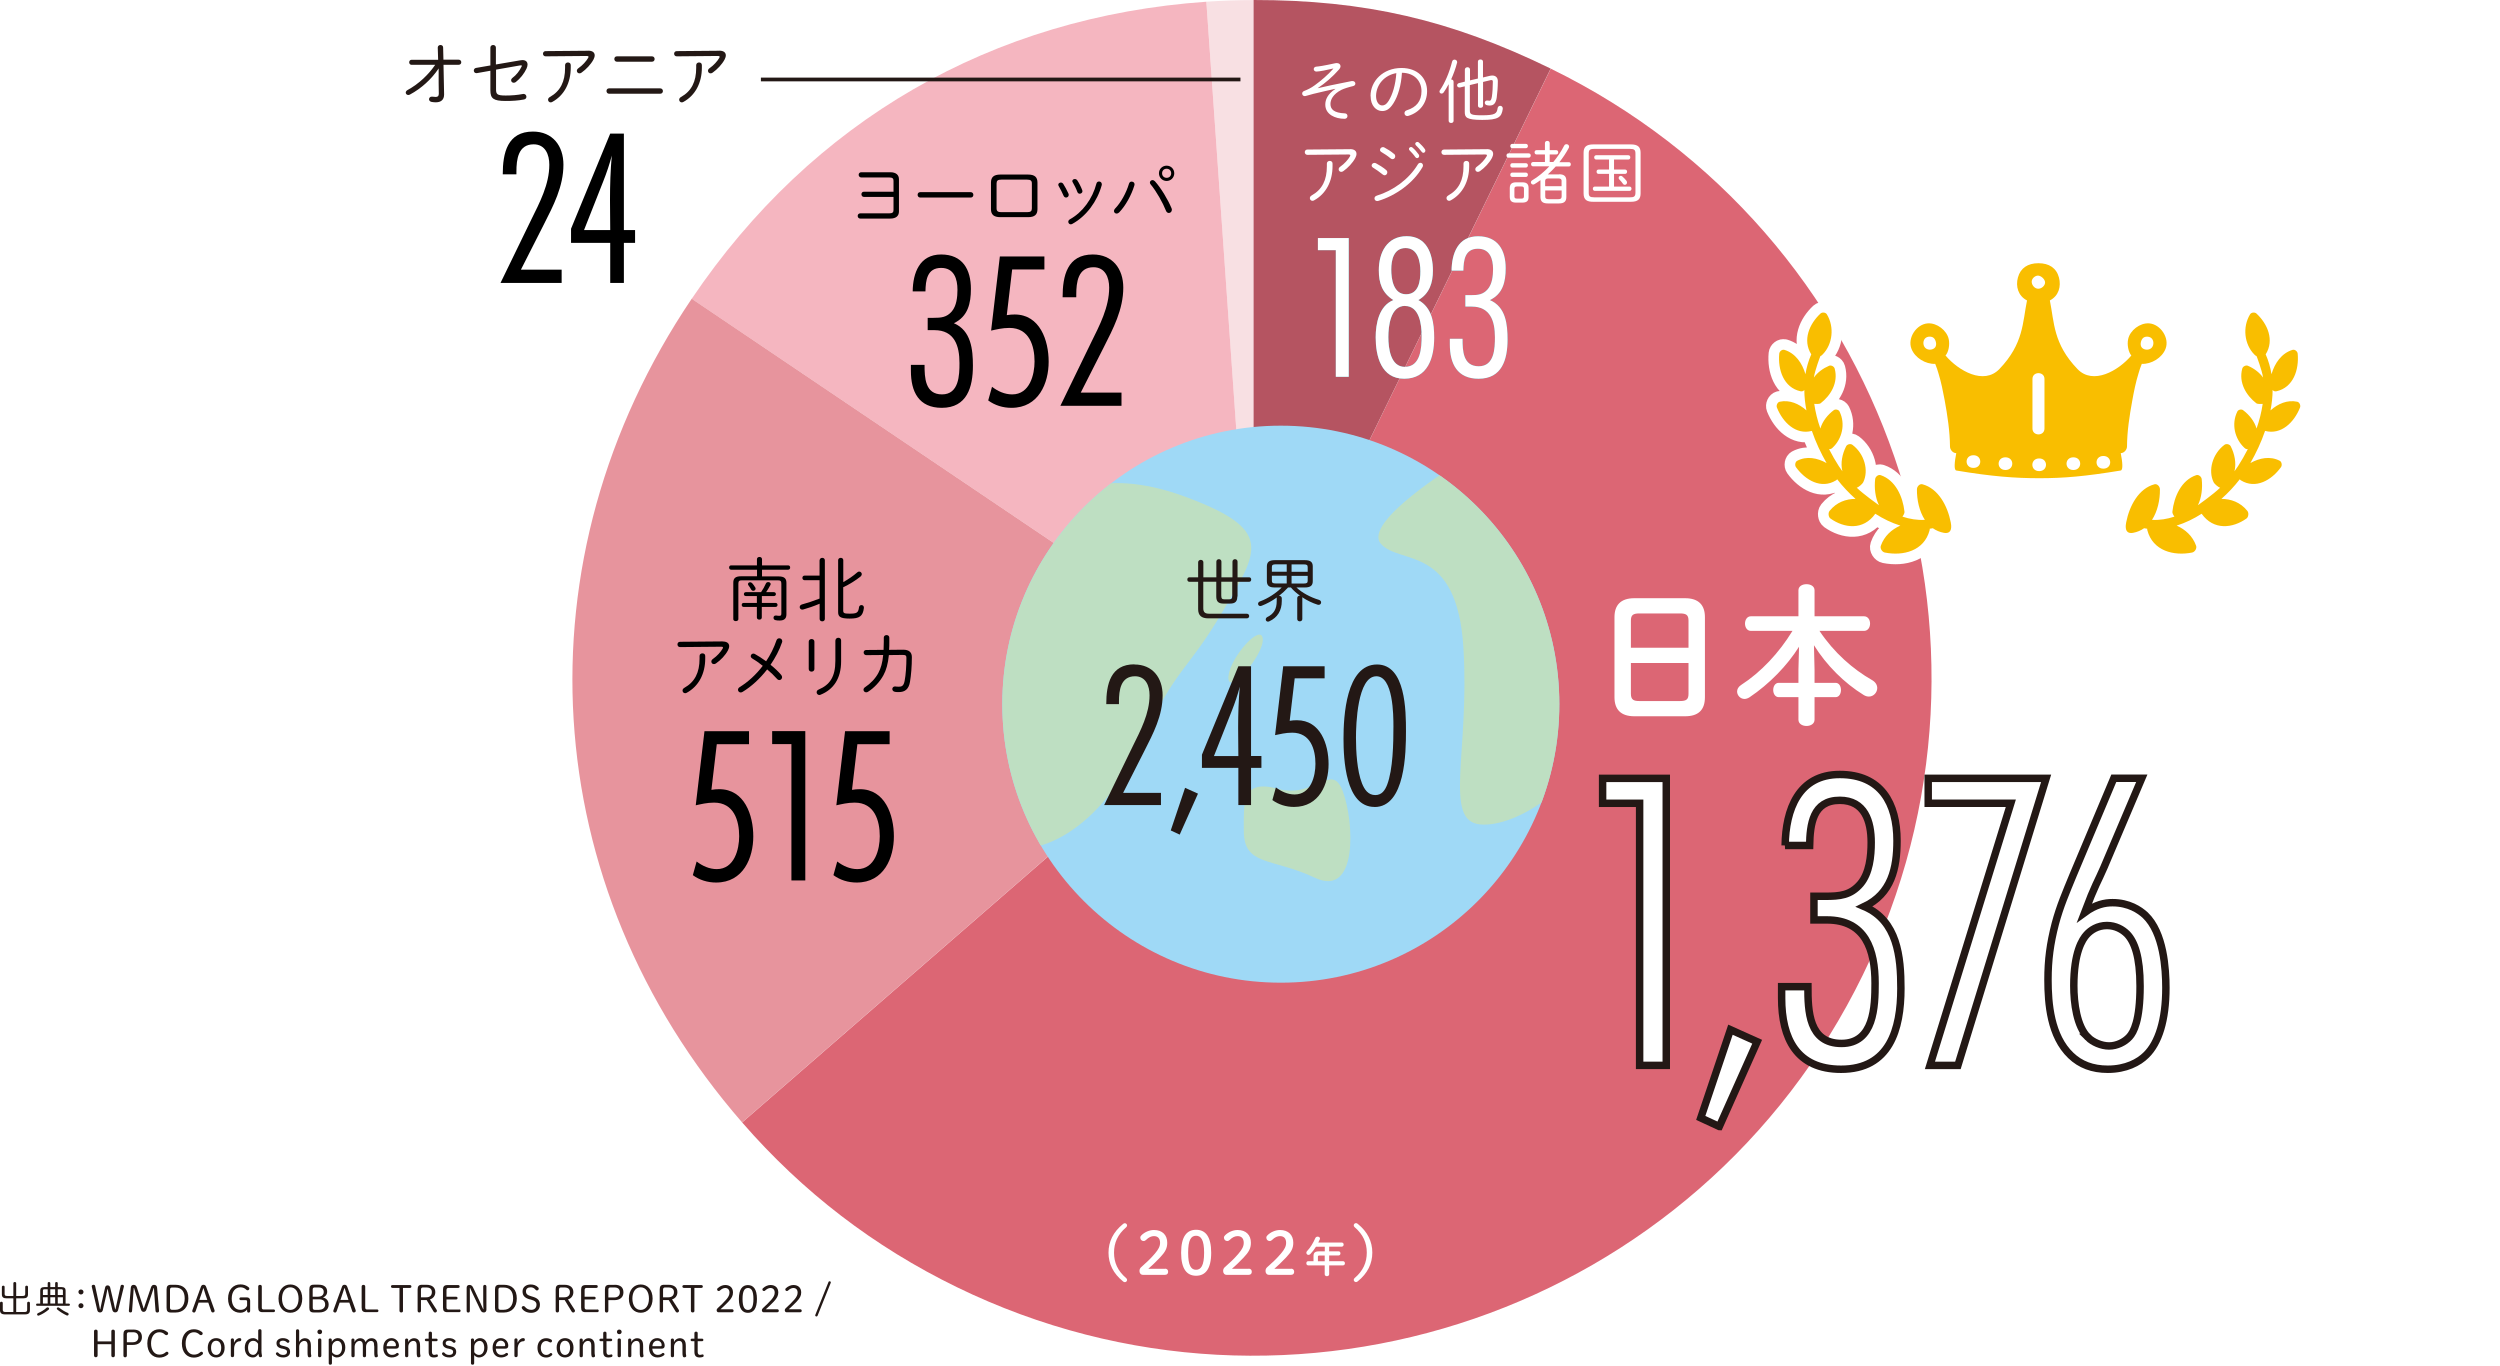 <?xml version="1.0" encoding="UTF-8"?><svg id="_イヤー_2" xmlns="http://www.w3.org/2000/svg" xmlns:xlink="http://www.w3.org/1999/xlink" viewBox="0 0 335 183"><defs><style>.cls-1,.cls-2{fill:#fff;}.cls-3{fill:#b55461;}.cls-4{stroke:#fff;stroke-linecap:round;stroke-linejoin:round;stroke-width:2.85px;}.cls-4,.cls-5,.cls-6{fill:none;}.cls-7{filter:url(#drop-shadow-1);}.cls-8{fill:#9fd9f6;}.cls-9{fill:#4db5c5;}.cls-10{fill:#f8e0e3;}.cls-11{fill:#f5b6c0;}.cls-12{fill:#f9be00;}.cls-13{fill:#bedfc2;}.cls-5{stroke-width:.5px;}.cls-5,.cls-2{stroke:#231815;stroke-miterlimit:10;}.cls-14{clip-path:url(#clippath);}.cls-15{fill:#e7949d;}.cls-16{fill:#231815;}.cls-17{fill:#dc6674;}</style><filter id="drop-shadow-1" filterUnits="userSpaceOnUse"><feOffset dx="3.47" dy="3.47"/><feGaussianBlur result="blur" stdDeviation="0"/><feFlood flood-color="#231815" flood-opacity=".5"/><feComposite in2="blur" operator="in"/><feComposite in="SourceGraphic"/></filter><clipPath id="clippath"><circle class="cls-8" cx="168.16" cy="90.89" r="37.32"/></clipPath></defs><g id="_イヤー_3"><g><g><path class="cls-16" d="M1.79,171.95c0-.11,.1-.16,.19-.16,.09,0,.19,.05,.19,.16v1.71h.84c.3,0,.37-.07,.37-.3v-.91c0-.11,.09-.17,.18-.17,.1,0,.19,.05,.19,.17v.98c0,.38-.17,.55-.65,.55h-.93v1.83h1.09c.3,0,.38-.08,.38-.32v-.89c0-.11,.1-.17,.19-.17,.09,0,.18,.06,.18,.17v.97c0,.38-.19,.56-.67,.56H.67c-.47,0-.67-.19-.67-.56v-.97c0-.11,.09-.17,.18-.17,.1,0,.19,.06,.19,.17v.89c0,.23,.08,.32,.38,.32H1.79v-1.83H.9c-.48,0-.65-.17-.65-.55v-.98c0-.11,.09-.17,.19-.17s.18,.05,.18,.17v.91c0,.23,.06,.3,.37,.3h.8v-1.71Z"/><path class="cls-16" d="M7.39,171.94c0-.1,.09-.15,.17-.15,.09,0,.18,.05,.18,.15v.53h.5c.4,0,.55,.17,.55,.46v1.75h.42c.11,0,.16,.08,.16,.15s-.05,.15-.16,.15H4.98c-.1,0-.15-.08-.15-.15s.05-.15,.15-.15h.41v-1.75c0-.29,.16-.46,.55-.46h.45v-.53c0-.1,.09-.15,.17-.15,.09,0,.18,.05,.18,.15v.53h.65v-.53Zm-1,3.25c.11,0,.19,.08,.19,.18,0,.04-.02,.09-.07,.13-.35,.3-.85,.61-1.28,.78-.03,.01-.06,.02-.09,.02-.1,0-.17-.08-.17-.17,0-.07,.04-.13,.12-.17,.39-.16,.83-.42,1.15-.72,.04-.04,.09-.05,.13-.05Zm0-1.66v-.77h-.41c-.18,0-.23,.05-.23,.21v.56h.64Zm0,1.14v-.84h-.64v.84h.64Zm.35-1.91v.77h.65v-.77h-.65Zm.65,1.91v-.84h-.65v.84h.65Zm1.67,1.24c.1,.04,.14,.12,.14,.19,0,.09-.07,.18-.18,.18-.04,0-.08,0-.12-.03-.43-.2-.9-.5-1.21-.76-.05-.04-.08-.1-.08-.14,0-.09,.08-.16,.18-.16,.04,0,.09,.01,.14,.05,.28,.22,.71,.5,1.13,.68Zm-1.32-2.38h.69v-.56c0-.16-.05-.21-.23-.21h-.46v.77Zm0,.3v.84h.69v-.84h-.69Z"/><path class="cls-16" d="M11.19,173.12c0,.19-.15,.34-.34,.34s-.34-.15-.34-.34,.15-.33,.34-.33,.34,.15,.34,.33Zm0,1.85c0,.18-.15,.33-.34,.33s-.34-.15-.34-.33,.15-.34,.34-.34,.34,.15,.34,.34Z"/><path class="cls-16" d="M13.78,175.55c-.05,.21-.19,.32-.37,.32-.19,0-.33-.09-.38-.32l-.72-3.08s-.02-.08-.02-.12c0-.12,.11-.19,.25-.19,.1,0,.19,.06,.21,.17l.45,2.09c.07,.33,.13,.69,.2,1.02h.04c.07-.34,.13-.69,.21-1.02l.44-1.91c.04-.17,.16-.27,.33-.27s.29,.1,.34,.27l.45,1.91c.07,.33,.15,.69,.22,1.02h.04c.08-.34,.15-.7,.23-1.03l.46-2.08c.02-.1,.11-.17,.19-.17,.15,0,.26,.07,.26,.18,0,.04-.01,.08-.02,.12l-.76,3.07c-.05,.23-.2,.33-.39,.33s-.33-.1-.39-.34l-.44-1.91c-.07-.28-.12-.58-.18-.86h-.04c-.05,.29-.11,.6-.17,.89l-.44,1.9Z"/><path class="cls-16" d="M17.92,172.59c-.01,.24-.03,.5-.05,.74l-.17,2.31c0,.16-.09,.23-.22,.23s-.21-.08-.21-.19c0-.01,0-.04,0-.07l.26-3.06c.02-.25,.16-.38,.38-.38,.2,0,.35,.11,.43,.35l.7,2.15c.07,.21,.13,.44,.2,.65h.04c.08-.21,.15-.44,.21-.64l.74-2.16c.08-.25,.22-.35,.41-.35,.24,0,.39,.13,.41,.38l.26,3.07s0,.05,0,.07c0,.1-.1,.19-.23,.19-.14,0-.23-.08-.24-.23l-.16-2.24c-.02-.26-.04-.54-.05-.81h-.04c-.08,.27-.17,.53-.25,.78l-.72,2.11c-.07,.19-.19,.3-.37,.3s-.29-.1-.36-.31l-.7-2.13c-.08-.24-.16-.51-.23-.76h-.04Z"/><path class="cls-16" d="M23.5,172.16c1.1,0,1.74,.63,1.74,1.84,0,1.13-.64,1.88-1.74,1.88h-.58c-.43,0-.6-.17-.6-.63v-2.46c0-.45,.17-.63,.6-.63h.58Zm-.47,.37c-.16,0-.25,.11-.25,.27v2.44c0,.17,.09,.27,.25,.27h.47c.75,0,1.25-.56,1.25-1.51s-.43-1.47-1.25-1.47h-.47Z"/><path class="cls-16" d="M26.91,172.45c.08-.21,.18-.29,.35-.29s.3,.08,.37,.29l1.11,3.09s.02,.08,.02,.12c0,.13-.11,.21-.25,.21-.1,0-.17-.06-.21-.17l-.39-1.15h-1.3l-.4,1.16c-.04,.1-.11,.17-.2,.17-.13,0-.25-.08-.25-.19,0-.04,0-.08,.02-.12l1.13-3.11Zm.33,.17c-.09,.28-.17,.54-.26,.8l-.27,.77h1.07l-.26-.76c-.09-.27-.17-.53-.25-.81h-.04Z"/><path class="cls-16" d="M33.11,174.39c0-.11-.06-.17-.17-.17h-.66c-.12,0-.2-.07-.2-.19s.08-.18,.2-.18h.82c.25,0,.42,.18,.42,.43v1.37c0,.14-.07,.24-.21,.24s-.2-.1-.2-.24v-.18c-.21,.29-.54,.44-.91,.44-.94,0-1.64-.68-1.64-1.9s.72-1.9,1.66-1.9c.42,0,.74,.12,1.03,.33,.11,.08,.16,.14,.16,.24,0,.12-.11,.22-.22,.22-.07,0-.13-.02-.19-.08-.19-.2-.47-.32-.77-.32-.71,0-1.18,.59-1.18,1.51s.45,1.51,1.16,1.51c.48,0,.79-.24,.9-.56v-.58Z"/><path class="cls-16" d="M36.64,175.46c.12,0,.21,.06,.21,.18s-.08,.19-.21,.19h-1.44c-.43,0-.6-.17-.6-.62v-2.81c0-.15,.09-.23,.24-.23s.24,.08,.24,.23v2.82c0,.16,.08,.25,.24,.25h1.33Z"/><path class="cls-16" d="M37.32,174.01c0-1.2,.7-1.89,1.59-1.89s1.59,.69,1.59,1.89-.69,1.9-1.59,1.9-1.59-.69-1.59-1.9Zm2.69,0c0-.92-.44-1.51-1.11-1.51s-1.11,.59-1.11,1.51,.44,1.52,1.11,1.52,1.11-.59,1.11-1.52Z"/><path class="cls-16" d="M42.05,175.87c-.44,0-.6-.17-.6-.63v-2.46c0-.45,.17-.63,.6-.63h.65c.75,0,1.14,.35,1.14,.93,0,.38-.21,.65-.56,.78,.46,.11,.76,.43,.76,.96,0,.65-.47,1.05-1.27,1.05h-.71Zm.63-2.12c.44,0,.7-.26,.7-.62,0-.4-.24-.61-.68-.61h-.55c-.16,0-.25,.1-.25,.27v.97h.78Zm.09,1.76c.5,0,.8-.29,.8-.69,0-.48-.28-.71-.81-.71h-.85v1.14c0,.17,.09,.27,.25,.27h.62Z"/><path class="cls-16" d="M45.81,172.45c.07-.21,.18-.29,.36-.29s.29,.08,.37,.29l1.11,3.09s.02,.08,.02,.12c0,.13-.11,.21-.26,.21-.1,0-.17-.06-.21-.17l-.39-1.15h-1.3l-.4,1.16c-.04,.1-.11,.17-.2,.17-.13,0-.25-.08-.25-.19,0-.04,0-.08,.02-.12l1.13-3.11Zm.33,.17c-.09,.28-.17,.54-.26,.8l-.26,.77h1.07l-.25-.76c-.09-.27-.17-.53-.25-.81h-.04Z"/><path class="cls-16" d="M50.5,175.46c.12,0,.21,.06,.21,.18s-.08,.19-.21,.19h-1.44c-.43,0-.6-.17-.6-.62v-2.81c0-.15,.1-.23,.24-.23s.24,.08,.24,.23v2.82c0,.16,.08,.25,.24,.25h1.33Z"/><path class="cls-16" d="M54.01,175.63c0,.15-.09,.24-.24,.24s-.24-.09-.24-.24v-3.05h-.93c-.12,0-.21-.07-.21-.19s.08-.19,.21-.19h2.32c.12,0,.21,.06,.21,.19s-.08,.19-.21,.19h-.92v3.05Z"/><path class="cls-16" d="M56.41,175.63c0,.15-.09,.24-.23,.24s-.22-.09-.22-.24v-2.84c0-.45,.17-.63,.6-.63h.56c.81,0,1.21,.38,1.21,.99,0,.47-.27,.84-.72,.97l.9,1.4s.04,.08,.04,.13c0,.13-.12,.23-.25,.23-.08,0-.15-.05-.2-.13l-.93-1.54h-.76v1.44Zm.71-1.79c.49,0,.75-.26,.75-.69s-.26-.63-.75-.63h-.46c-.16,0-.25,.11-.25,.27v1.05h.71Z"/><path class="cls-16" d="M61.52,175.46c.12,0,.2,.06,.2,.18s-.08,.19-.2,.19h-1.56c-.44,0-.6-.17-.6-.62v-2.38c0-.45,.17-.63,.6-.63h1.43c.12,0,.2,.06,.2,.19s-.08,.19-.2,.19h-1.31c-.16,0-.25,.11-.25,.27v.91h1.27c.12,0,.21,.06,.21,.18s-.08,.19-.21,.19h-1.27v1.08c0,.16,.09,.27,.25,.27h1.45Z"/><path class="cls-16" d="M64.78,175.41c0-.29-.03-.61-.03-.9v-2.11c0-.14,.08-.23,.21-.23s.22,.09,.22,.23v3.09c0,.23-.13,.38-.33,.38-.24,0-.35-.08-.49-.37l-1.05-2.21c-.11-.23-.22-.48-.32-.71h-.03c0,.28,0,.55,0,.83v2.24c0,.15-.08,.23-.22,.23s-.21-.08-.21-.23v-3.09c0-.22,.12-.38,.36-.38s.39,.1,.52,.38l.97,2.05c.12,.26,.25,.56,.36,.82h.04Z"/><path class="cls-16" d="M67.51,172.16c1.1,0,1.74,.63,1.74,1.84,0,1.13-.64,1.88-1.74,1.88h-.58c-.43,0-.6-.17-.6-.63v-2.46c0-.45,.17-.63,.6-.63h.58Zm-.47,.37c-.16,0-.25,.11-.25,.27v2.44c0,.17,.09,.27,.25,.27h.47c.75,0,1.25-.56,1.25-1.51s-.43-1.47-1.25-1.47h-.47Z"/><path class="cls-16" d="M70.99,174.12c-.68-.2-.97-.5-.97-1.08,0-.55,.46-.92,1.09-.92,.4,0,.74,.12,1.02,.41,.04,.05,.06,.09,.06,.15,0,.14-.11,.24-.24,.24-.06,0-.12-.02-.16-.07-.21-.26-.42-.35-.68-.35-.39,0-.63,.19-.63,.54s.19,.51,.7,.66l.17,.05c.69,.2,1,.48,1,1.1s-.47,1.07-1.17,1.07c-.55,0-.97-.21-1.2-.53-.04-.06-.07-.12-.07-.17,0-.11,.12-.21,.24-.21,.07,0,.12,.03,.17,.08,.24,.3,.53,.43,.87,.43,.43,0,.7-.27,.7-.69,0-.35-.21-.53-.71-.67l-.18-.05Z"/><path class="cls-16" d="M74.91,175.63c0,.15-.09,.24-.23,.24s-.22-.09-.22-.24v-2.84c0-.45,.17-.63,.6-.63h.56c.81,0,1.21,.38,1.21,.99,0,.47-.27,.84-.72,.97l.9,1.4s.04,.08,.04,.13c0,.13-.12,.23-.25,.23-.08,0-.15-.05-.2-.13l-.93-1.54h-.76v1.44Zm.71-1.79c.49,0,.75-.26,.75-.69s-.26-.63-.75-.63h-.46c-.16,0-.25,.11-.25,.27v1.05h.71Z"/><path class="cls-16" d="M80.03,175.46c.12,0,.2,.06,.2,.18s-.08,.19-.2,.19h-1.56c-.44,0-.6-.17-.6-.62v-2.38c0-.45,.17-.63,.6-.63h1.43c.12,0,.2,.06,.2,.19s-.08,.19-.2,.19h-1.31c-.16,0-.25,.11-.25,.27v.91h1.27c.12,0,.21,.06,.21,.18s-.09,.19-.21,.19h-1.27v1.08c0,.16,.09,.27,.25,.27h1.45Z"/><path class="cls-16" d="M82.35,172.16c.82,0,1.19,.37,1.19,1.02s-.46,1.04-1.22,1.04h-.8v1.42c0,.15-.1,.24-.23,.24-.15,0-.23-.09-.23-.24v-2.84c0-.45,.17-.63,.6-.63h.69Zm-.03,1.7c.46,0,.74-.26,.74-.68s-.23-.66-.71-.66h-.58c-.16,0-.25,.11-.25,.27v1.07h.8Z"/><path class="cls-16" d="M84.27,174.01c0-1.2,.7-1.89,1.59-1.89s1.59,.69,1.59,1.89-.69,1.9-1.59,1.9-1.59-.69-1.59-1.9Zm2.69,0c0-.92-.44-1.51-1.11-1.51s-1.11,.59-1.11,1.51,.44,1.52,1.11,1.52,1.11-.59,1.11-1.52Z"/><path class="cls-16" d="M88.85,175.63c0,.15-.09,.24-.23,.24s-.22-.09-.22-.24v-2.84c0-.45,.17-.63,.6-.63h.56c.81,0,1.21,.38,1.21,.99,0,.47-.27,.84-.72,.97l.9,1.4s.04,.08,.04,.13c0,.13-.12,.23-.25,.23-.08,0-.15-.05-.2-.13l-.93-1.54h-.76v1.44Zm.71-1.79c.49,0,.75-.26,.75-.69s-.26-.63-.75-.63h-.46c-.16,0-.25,.11-.25,.27v1.05h.71Z"/><path class="cls-16" d="M93.06,175.63c0,.15-.09,.24-.24,.24s-.24-.09-.24-.24v-3.05h-.93c-.12,0-.21-.07-.21-.19s.08-.19,.21-.19h2.32c.12,0,.21,.06,.21,.19s-.08,.19-.21,.19h-.92v3.05Z"/><path class="cls-16" d="M98.09,175.44c.12,0,.21,.07,.21,.2s-.08,.2-.21,.2h-1.85c-.12,0-.21-.13-.21-.26,0-.12,.07-.23,.15-.3,.39-.35,.76-.71,1.14-1.14,.3-.35,.43-.63,.43-.93,0-.4-.23-.62-.57-.62-.23,0-.47,.12-.71,.34-.05,.05-.1,.07-.16,.07-.11,0-.22-.09-.22-.22,0-.05,.02-.1,.07-.15,.26-.25,.65-.44,1.01-.44,.67,0,1.05,.39,1.05,1.01,0,.42-.17,.75-.61,1.22-.4,.42-.76,.75-1.06,1.02h1.54Z"/><path class="cls-16" d="M101.43,174.06c0,1.32-.48,1.86-1.21,1.86s-1.21-.54-1.21-1.86,.48-1.86,1.21-1.86,1.21,.54,1.21,1.86Zm-1.93,0c0,1.11,.28,1.47,.73,1.47s.73-.37,.73-1.47-.28-1.47-.73-1.47-.73,.37-.73,1.47Z"/><path class="cls-16" d="M104.15,175.44c.12,0,.21,.07,.21,.2s-.08,.2-.21,.2h-1.85c-.12,0-.21-.13-.21-.26,0-.12,.07-.23,.15-.3,.39-.35,.76-.71,1.14-1.14,.3-.35,.43-.63,.43-.93,0-.4-.23-.62-.57-.62-.23,0-.47,.12-.71,.34-.05,.05-.1,.07-.15,.07-.12,0-.22-.09-.22-.22,0-.05,.02-.1,.07-.15,.26-.25,.65-.44,1.01-.44,.67,0,1.05,.39,1.05,1.01,0,.42-.17,.75-.61,1.22-.4,.42-.76,.75-1.06,1.02h1.54Z"/><path class="cls-16" d="M107.22,175.44c.12,0,.21,.07,.21,.2s-.08,.2-.21,.2h-1.85c-.12,0-.21-.13-.21-.26,0-.12,.07-.23,.15-.3,.39-.35,.76-.71,1.14-1.14,.3-.35,.43-.63,.43-.93,0-.4-.23-.62-.57-.62-.23,0-.47,.12-.71,.34-.05,.05-.1,.07-.15,.07-.12,0-.22-.09-.22-.22,0-.05,.02-.1,.07-.15,.26-.25,.65-.44,1.01-.44,.67,0,1.05,.39,1.05,1.01,0,.42-.17,.75-.61,1.22-.4,.42-.76,.75-1.06,1.02h1.54Z"/><path class="cls-16" d="M109.54,176.33s-.06,.08-.11,.08c-.11,0-.19-.07-.19-.12,0-.03,0-.06,.01-.09l1.78-4.44s.06-.07,.11-.07c.11,0,.19,.06,.19,.12,0,.04,0,.06-.01,.09l-1.78,4.44Z"/><path class="cls-16" d="M13.08,180.12v1.51c0,.15-.1,.24-.24,.24s-.24-.09-.24-.24v-3.23c0-.15,.09-.23,.24-.23s.24,.08,.24,.23v1.35h1.84v-1.35c0-.15,.09-.23,.23-.23,.14,0,.24,.08,.24,.23v3.23c0,.15-.1,.24-.24,.24-.14,0-.23-.09-.23-.24v-1.51h-1.84Z"/><path class="cls-16" d="M17.83,178.16c.82,0,1.19,.37,1.19,1.02s-.46,1.04-1.22,1.04h-.8v1.42c0,.15-.1,.24-.23,.24-.15,0-.23-.09-.23-.24v-2.84c0-.45,.17-.63,.6-.63h.69Zm-.03,1.7c.46,0,.74-.26,.74-.68s-.23-.66-.71-.66h-.58c-.16,0-.25,.11-.25,.27v1.07h.8Z"/><path class="cls-16" d="M22.37,178.44c.11,.08,.16,.15,.16,.25,0,.12-.11,.22-.22,.22-.07,0-.13-.01-.21-.08-.21-.21-.46-.31-.75-.31-.66,0-1.11,.59-1.11,1.5s.46,1.5,1.11,1.5c.32,0,.6-.09,.84-.31,.06-.05,.11-.08,.17-.08,.11,0,.21,.09,.21,.2,0,.07-.02,.13-.08,.18-.33,.28-.73,.41-1.15,.41-.9,0-1.6-.68-1.6-1.9s.71-1.9,1.6-1.9c.38,0,.71,.1,1.02,.33Z"/><path class="cls-16" d="M27,178.44c.11,.08,.16,.15,.16,.25,0,.12-.11,.22-.22,.22-.07,0-.13-.01-.21-.08-.21-.21-.46-.31-.75-.31-.66,0-1.11,.59-1.11,1.5s.46,1.5,1.11,1.5c.32,0,.6-.09,.84-.31,.06-.05,.11-.08,.17-.08,.11,0,.21,.09,.21,.2,0,.07-.02,.13-.08,.18-.33,.28-.73,.41-1.15,.41-.9,0-1.6-.68-1.6-1.9s.71-1.9,1.6-1.9c.38,0,.71,.1,1.02,.33Z"/><path class="cls-16" d="M27.84,180.6c0-.8,.46-1.29,1.13-1.29s1.13,.49,1.13,1.29-.46,1.3-1.13,1.3-1.13-.5-1.13-1.3Zm1.8,0c0-.58-.26-.94-.68-.94s-.68,.36-.68,.94,.26,.96,.68,.96,.68-.37,.68-.96Z"/><path class="cls-16" d="M31.36,181.65c0,.14-.08,.21-.22,.21s-.21-.08-.21-.21v-2.1c0-.13,.08-.21,.21-.21s.21,.08,.21,.21v.39c.17-.39,.45-.63,.76-.63,.16,0,.22,.08,.22,.21s-.08,.21-.22,.21c-.44,0-.74,.43-.74,1v.92Z"/><path class="cls-16" d="M35.03,180.87c0,.34,.03,.57,.06,.71,0,.03,.02,.08,.02,.13,0,.09-.1,.16-.24,.16-.09,0-.14-.04-.17-.13-.03-.08-.05-.21-.08-.32-.2,.35-.43,.48-.73,.48-.63,0-1.09-.47-1.09-1.31,0-.8,.46-1.28,1.14-1.28,.23,0,.5,.12,.66,.35v-1.34c0-.14,.08-.21,.22-.21s.22,.07,.22,.21v2.54Zm-.44-.79c-.17-.28-.39-.41-.66-.41-.39,0-.69,.31-.69,.92,0,.66,.29,.96,.69,.96,.34,0,.65-.37,.65-.95v-.53Z"/><path class="cls-16" d="M37.79,180.72c-.55-.12-.74-.36-.74-.75s.35-.66,.85-.66c.33,0,.62,.09,.82,.29,.04,.03,.06,.08,.06,.14,0,.09-.09,.2-.19,.2-.05,0-.1-.01-.14-.06-.17-.17-.33-.23-.55-.23-.25,0-.44,.12-.44,.32,0,.23,.11,.31,.51,.39l.17,.04c.51,.11,.73,.33,.73,.76s-.33,.74-.92,.74c-.41,0-.74-.13-.93-.37-.04-.04-.05-.09-.05-.15,0-.09,.09-.17,.19-.17,.06,0,.1,.01,.15,.08,.18,.21,.39,.27,.64,.27,.34,0,.51-.16,.51-.4,0-.2-.1-.33-.5-.41l-.16-.04Z"/><path class="cls-16" d="M41.22,180.39c0-.31-.04-.48-.13-.58-.08-.09-.19-.13-.31-.13-.36,0-.69,.34-.69,.78v1.2c0,.14-.08,.21-.22,.21s-.21-.08-.21-.21v-3.32c0-.14,.08-.22,.21-.22s.22,.08,.22,.22v1.48c.12-.29,.43-.5,.73-.5,.27,0,.47,.07,.61,.23,.16,.17,.23,.4,.23,.82v.79c0,.18,.01,.35,.05,.49,0,.02,0,.05,0,.07,0,.08-.09,.16-.25,.16-.12,0-.17-.05-.21-.17-.04-.15-.04-.31-.04-.55v-.77Z"/><path class="cls-16" d="M43.16,178.47c0,.18-.13,.31-.31,.31s-.32-.13-.32-.31,.13-.31,.32-.31,.31,.13,.31,.31Zm-.54,1.09c0-.13,.08-.21,.22-.21s.22,.08,.22,.21v2.1c0,.13-.08,.21-.22,.21s-.22-.08-.22-.21v-2.1Z"/><path class="cls-16" d="M44.04,179.56c0-.13,.08-.21,.21-.21s.21,.08,.21,.21v.24c.17-.31,.48-.49,.78-.49,.64,0,1.03,.49,1.03,1.27s-.51,1.32-1.15,1.32c-.22,0-.48-.12-.64-.32v1.08c0,.14-.08,.21-.22,.21s-.21-.07-.21-.21v-3.1Zm.44,1.62c.15,.22,.38,.38,.64,.38,.42,0,.71-.38,.71-.96s-.25-.92-.62-.92-.72,.35-.72,.79v.72Z"/><path class="cls-16" d="M50.14,180.39c0-.31-.04-.48-.12-.58-.08-.09-.18-.13-.3-.13-.35,0-.67,.34-.67,.78v1.2c0,.14-.08,.21-.22,.21s-.21-.08-.21-.21v-1.27c0-.31-.04-.48-.13-.58-.08-.09-.18-.13-.3-.13-.35,0-.67,.34-.67,.79v1.19c0,.14-.08,.21-.22,.21s-.21-.08-.21-.21v-2.09c0-.13,.08-.21,.2-.21s.21,.08,.21,.21v.27c.12-.3,.44-.52,.73-.52,.25,0,.45,.07,.59,.23,.07,.08,.12,.17,.16,.29,.19-.37,.49-.52,.78-.52,.26,0,.46,.07,.6,.23,.16,.17,.22,.4,.22,.82v.79c0,.18,.01,.35,.05,.49,0,.02,0,.05,0,.07,0,.08-.09,.16-.24,.16-.12,0-.17-.05-.2-.17-.04-.15-.04-.31-.04-.55v-.77Z"/><path class="cls-16" d="M51.8,180.72c.02,.53,.33,.83,.71,.83,.24,0,.44-.05,.61-.21,.04-.04,.07-.05,.12-.05,.11,0,.19,.08,.19,.19,0,.05-.02,.08-.06,.12-.22,.19-.55,.3-.87,.3-.69,0-1.14-.48-1.14-1.3s.47-1.29,1.1-1.29c.56,0,1,.45,1,1.01,0,.28-.15,.4-.4,.4h-1.27Zm1.13-.33c.08,0,.13-.06,.13-.14,0-.28-.22-.6-.59-.6s-.64,.31-.66,.74h1.12Z"/><path class="cls-16" d="M54.7,179.84c.13-.3,.45-.52,.75-.52,.26,0,.47,.07,.61,.23,.16,.17,.23,.4,.23,.82v.79c0,.18,.01,.35,.05,.49,0,.02,0,.05,0,.07,0,.08-.09,.16-.25,.16-.12,0-.17-.05-.21-.17-.04-.15-.04-.31-.04-.55v-.77c0-.31-.04-.48-.13-.58-.08-.09-.19-.13-.31-.13-.36,0-.69,.34-.69,.79v1.19c0,.14-.08,.21-.22,.21s-.21-.08-.21-.21v-2.09c0-.13,.08-.21,.21-.21s.21,.08,.21,.21v.28Z"/><path class="cls-16" d="M57.88,181.17c0,.23,.12,.38,.27,.38,.07,0,.16,0,.24-.03,.05-.01,.11-.03,.14-.03,.1,0,.15,.06,.15,.17,0,.08-.04,.15-.11,.17-.12,.04-.28,.07-.42,.07-.48,0-.71-.21-.71-.76v-1.42h-.33c-.11,0-.18-.06-.18-.17s.07-.17,.18-.17h.33v-.73c0-.14,.08-.21,.22-.21s.22,.07,.22,.21v.73h.58c.11,0,.18,.06,.18,.17s-.07,.17-.18,.17h-.58v1.44Z"/><path class="cls-16" d="M60.06,180.72c-.55-.12-.74-.36-.74-.75s.35-.66,.85-.66c.33,0,.62,.09,.82,.29,.04,.03,.06,.08,.06,.14,0,.09-.09,.2-.19,.2-.06,0-.1-.01-.15-.06-.17-.17-.33-.23-.55-.23-.25,0-.44,.12-.44,.32,0,.23,.11,.31,.51,.39l.17,.04c.51,.11,.73,.33,.73,.76s-.33,.74-.92,.74c-.41,0-.74-.13-.93-.37-.04-.04-.05-.09-.05-.15,0-.09,.09-.17,.19-.17,.06,0,.1,.01,.15,.08,.18,.21,.39,.27,.64,.27,.34,0,.51-.16,.51-.4,0-.2-.1-.33-.5-.41l-.16-.04Z"/><path class="cls-16" d="M63.1,179.56c0-.13,.08-.21,.21-.21s.21,.08,.21,.21v.24c.17-.31,.48-.49,.78-.49,.64,0,1.03,.49,1.03,1.27s-.51,1.32-1.15,1.32c-.21,0-.48-.12-.64-.32v1.08c0,.14-.08,.21-.22,.21s-.21-.07-.21-.21v-3.1Zm.44,1.62c.14,.22,.38,.38,.64,.38,.42,0,.71-.38,.71-.96s-.25-.92-.62-.92-.72,.35-.72,.79v.72Z"/><path class="cls-16" d="M66.44,180.72c.02,.53,.33,.83,.71,.83,.24,0,.44-.05,.61-.21,.04-.04,.07-.05,.13-.05,.11,0,.19,.08,.19,.19,0,.05-.02,.08-.06,.12-.22,.19-.55,.3-.87,.3-.69,0-1.14-.48-1.14-1.3s.47-1.29,1.1-1.29c.56,0,1,.45,1,1.01,0,.28-.14,.4-.4,.4h-1.27Zm1.13-.33c.08,0,.13-.06,.13-.14,0-.28-.22-.6-.59-.6s-.64,.31-.66,.74h1.12Z"/><path class="cls-16" d="M69.36,181.65c0,.14-.08,.21-.22,.21s-.21-.08-.21-.21v-2.1c0-.13,.08-.21,.21-.21s.21,.08,.21,.21v.39c.17-.39,.45-.63,.76-.63,.16,0,.22,.08,.22,.21s-.08,.21-.22,.21c-.44,0-.74,.43-.74,1v.92Z"/><path class="cls-16" d="M73.96,181.6c-.21,.21-.45,.31-.78,.31-.69,0-1.16-.5-1.16-1.3s.49-1.29,1.16-1.29c.26,0,.49,.06,.71,.2,.06,.04,.08,.1,.08,.17,0,.11-.09,.2-.19,.2-.07,0-.11-.02-.17-.05-.17-.11-.29-.14-.44-.14-.4,0-.7,.36-.7,.92s.3,.94,.71,.94c.21,0,.38-.07,.5-.19,.05-.04,.08-.07,.13-.07,.1,0,.2,.09,.2,.18,0,.06-.01,.09-.06,.14Z"/><path class="cls-16" d="M74.59,180.6c0-.8,.46-1.29,1.13-1.29s1.13,.49,1.13,1.29-.46,1.3-1.13,1.3-1.13-.5-1.13-1.3Zm1.8,0c0-.58-.26-.94-.68-.94s-.68,.36-.68,.94,.26,.96,.68,.96,.68-.37,.68-.96Z"/><path class="cls-16" d="M78.09,179.84c.13-.3,.45-.52,.75-.52,.26,0,.47,.07,.61,.23,.16,.17,.23,.4,.23,.82v.79c0,.18,.01,.35,.05,.49,0,.02,0,.05,0,.07,0,.08-.09,.16-.25,.16-.12,0-.17-.05-.21-.17-.04-.15-.04-.31-.04-.55v-.77c0-.31-.04-.48-.13-.58-.08-.09-.19-.13-.31-.13-.36,0-.69,.34-.69,.79v1.19c0,.14-.08,.21-.22,.21s-.21-.08-.21-.21v-2.09c0-.13,.08-.21,.21-.21s.21,.08,.21,.21v.28Z"/><path class="cls-16" d="M81.27,181.17c0,.23,.12,.38,.27,.38,.07,0,.16,0,.24-.03,.05-.01,.11-.03,.14-.03,.1,0,.15,.06,.15,.17,0,.08-.04,.15-.11,.17-.12,.04-.28,.07-.42,.07-.48,0-.71-.21-.71-.76v-1.42h-.33c-.11,0-.18-.06-.18-.17s.07-.17,.18-.17h.33v-.73c0-.14,.08-.21,.22-.21s.22,.07,.22,.21v.73h.58c.11,0,.18,.06,.18,.17s-.07,.17-.18,.17h-.58v1.44Z"/><path class="cls-16" d="M83.3,178.47c0,.18-.13,.31-.32,.31s-.31-.13-.31-.31,.13-.31,.31-.31,.32,.13,.32,.31Zm-.54,1.09c0-.13,.08-.21,.22-.21s.22,.08,.22,.21v2.1c0,.13-.08,.21-.22,.21s-.22-.08-.22-.21v-2.1Z"/><path class="cls-16" d="M84.59,179.84c.13-.3,.45-.52,.75-.52,.26,0,.47,.07,.61,.23,.16,.17,.23,.4,.23,.82v.79c0,.18,.01,.35,.05,.49,0,.02,0,.05,0,.07,0,.08-.09,.16-.25,.16-.12,0-.17-.05-.21-.17-.04-.15-.04-.31-.04-.55v-.77c0-.31-.04-.48-.13-.58-.08-.09-.19-.13-.31-.13-.36,0-.69,.34-.69,.79v1.19c0,.14-.08,.21-.22,.21s-.21-.08-.21-.21v-2.09c0-.13,.08-.21,.21-.21s.21,.08,.21,.21v.28Z"/><path class="cls-16" d="M87.41,180.72c.02,.53,.33,.83,.71,.83,.24,0,.44-.05,.61-.21,.04-.04,.07-.05,.12-.05,.11,0,.19,.08,.19,.19,0,.05-.02,.08-.06,.12-.22,.19-.55,.3-.87,.3-.69,0-1.14-.48-1.14-1.3s.47-1.29,1.1-1.29c.56,0,1,.45,1,1.01,0,.28-.15,.4-.4,.4h-1.27Zm1.13-.33c.08,0,.13-.06,.13-.14,0-.28-.22-.6-.59-.6s-.64,.31-.66,.74h1.12Z"/><path class="cls-16" d="M90.31,179.84c.12-.3,.45-.52,.75-.52,.26,0,.47,.07,.61,.23,.16,.17,.23,.4,.23,.82v.79c0,.18,.01,.35,.05,.49,0,.02,0,.05,0,.07,0,.08-.09,.16-.25,.16-.12,0-.17-.05-.21-.17-.04-.15-.04-.31-.04-.55v-.77c0-.31-.04-.48-.13-.58-.08-.09-.19-.13-.31-.13-.36,0-.69,.34-.69,.79v1.19c0,.14-.08,.21-.22,.21s-.21-.08-.21-.21v-2.09c0-.13,.08-.21,.21-.21s.21,.08,.21,.21v.28Z"/><path class="cls-16" d="M93.49,181.17c0,.23,.12,.38,.27,.38,.07,0,.16,0,.24-.03,.05-.01,.11-.03,.14-.03,.1,0,.15,.06,.15,.17,0,.08-.04,.15-.11,.17-.12,.04-.28,.07-.42,.07-.48,0-.71-.21-.71-.76v-1.42h-.33c-.11,0-.18-.06-.18-.17s.07-.17,.18-.17h.33v-.73c0-.14,.08-.21,.22-.21s.22,.07,.22,.21v.73h.58c.11,0,.18,.06,.18,.17s-.07,.17-.18,.17h-.58v1.44Z"/></g><g><path class="cls-10" d="M167.98,90.82L161.65,.23c1.95-.14,4.38-.22,6.34-.22V90.82Z"/><path class="cls-11" d="M167.98,90.82L92.69,40.04C108.79,16.17,132.93,2.23,161.65,.23l6.34,90.6Z"/><path class="cls-15" d="M167.98,90.82l-68.54,59.58c-27.64-31.8-30.31-75.44-6.75-110.37l75.29,50.79Z"/><path class="cls-17" d="M167.98,90.82L207.8,9.2c45.08,21.99,63.8,76.36,41.82,121.44-21.99,45.08-76.36,63.8-121.44,41.82-11.09-5.41-20.63-12.73-28.73-22.05l68.54-59.58Z"/><path class="cls-3" d="M167.98,90.82V0c14.95,0,26.38,2.64,39.81,9.19l-39.81,81.63Z"/></g><g class="cls-7"><circle class="cls-8" cx="168.16" cy="90.89" r="37.32"/><g class="cls-14"><path class="cls-13" d="M138.02,63.61s5.44-4.93,17.35-.51c11.91,4.42,9.87,7.15,4.93,15.48-4.93,8.34-5.78,6.64-11.4,18.37-5.61,11.74-14.63,14.97-18.71,12.59-4.08-2.38-7.32-32.67,7.83-45.94Z"/><path class="cls-13" d="M191.78,58.68s-12.76,7.83-10.21,10.72c2.55,2.89,10.21,0,11.06,13.95,.85,13.95-2.72,23.14,2.21,23.65,4.93,.51,14.46-5.78,14.63-12.76s-3.74-40.66-17.69-35.56Z"/><path class="cls-13" d="M161.15,87.09c.29-2.58,4.42-7.15,4.59-4.93s-4.93,8-4.59,4.93Z"/><path class="cls-13" d="M163.2,107.85c0-3.74-.34-6.98,4.59-5.61s7.15-3.74,8.68,.34,2.04,14.29-3.74,11.57c-5.78-2.72-9.53-1.53-9.53-6.3Z"/></g></g><g><path d="M122.3,39.05c.03-2.49,.93-4.95,3.81-4.95s3.99,2.01,3.99,4.62c0,1.92-.39,3.69-2.28,4.59,2.31,.99,2.55,3.51,2.55,5.7,0,2.85-.78,5.64-4.17,5.64-3.09,0-4.14-2.16-4.14-4.95v-.81h1.83c0,1.71,.06,3.96,2.34,3.96s2.34-2.58,2.34-4.2c0-2.31-.66-4.41-3.36-4.41h-.9v-1.65h.78c1.02,0,1.77-.06,2.46-.87,.63-.75,.75-1.92,.75-2.88,0-1.47-.45-2.94-2.19-2.94-1.89,0-2.07,1.68-2.1,3.15h-1.71Z"/><path d="M134.91,42.23c.36-.06,.69-.09,1.05-.09,3.39,0,4.56,3.48,4.56,6.33s-1.32,6.18-4.98,6.18c-1.14,0-2.22-.33-3.12-.99l.51-1.83c.78,.6,1.71,1.02,2.7,1.02,2.37,0,3-2.67,3-4.41,0-2.07-.69-4.5-3.36-4.5-.96,0-1.77,.21-2.46,.36l1.17-9.93h5.97v1.74h-4.32l-.72,6.12Z"/><path d="M146.44,34.1c2.64,0,4.08,1.92,4.08,4.44,0,2.94-1.35,5.49-2.64,8.04l-3.06,6.03h5.46v1.77h-8.19l4.11-8.46c1.14-2.31,2.43-4.74,2.43-7.38,0-1.35-.54-2.73-2.1-2.73-2.07,0-2.31,2.01-2.31,3.66v.36h-1.83c0-2.88,.63-5.73,4.05-5.73Z"/></g><g><path d="M119.73,24.22c0-.3-.13-.44-.58-.44h-3.74c-.22,0-.35-.18-.35-.36,0-.17,.12-.34,.35-.34h3.88c.79,0,1.17,.37,1.17,.95v4.3c0,.59-.37,.96-1.17,.96h-4.02c-.22,0-.34-.18-.34-.35s.11-.35,.34-.35h3.88c.45,0,.58-.14,.58-.45v-1.75h-3.96c-.22,0-.34-.18-.34-.36,0-.17,.11-.34,.34-.34h3.96v-1.49Z"/><path d="M130.09,25.75c.22,0,.34,.18,.34,.36,0,.18-.11,.36-.34,.36h-6.79c-.22,0-.34-.19-.34-.36,0-.19,.11-.36,.34-.36h6.79Z"/><path d="M134.05,29.1c-.9,0-1.26-.36-1.26-1.07v-3.57c0-.71,.36-1.07,1.26-1.07h3.71c.9,0,1.26,.36,1.26,1.07v3.57c0,.71-.36,1.07-1.26,1.07h-3.71Zm3.58-.67c.48,0,.64-.14,.64-.51v-3.34c0-.37-.17-.51-.64-.51h-3.45c-.48,0-.64,.14-.64,.51v3.34c0,.37,.17,.51,.64,.51h3.45Z"/><path d="M143.17,25.94c.03,.07,.04,.12,.04,.18,0,.21-.18,.35-.35,.35-.13,0-.27-.07-.34-.24-.17-.4-.43-.92-.65-1.29-.04-.07-.06-.13-.06-.19,0-.17,.17-.29,.35-.29,.11,0,.23,.06,.31,.17,.22,.33,.5,.87,.71,1.32Zm4.1-1.62c.19,0,.37,.13,.37,.36,0,.03,0,.07,0,.1-.6,2.21-2.09,4.21-3.95,5.22-.07,.04-.14,.06-.21,.06-.19,0-.33-.16-.33-.34,0-.12,.06-.24,.21-.33,1.7-.94,3.03-2.74,3.56-4.79,.05-.2,.2-.28,.35-.28Zm-2.25,1.16s.03,.09,.03,.14c0,.21-.19,.34-.37,.34-.12,0-.25-.07-.31-.23-.16-.44-.42-.96-.62-1.29-.04-.07-.06-.12-.06-.17,0-.17,.16-.28,.34-.28,.11,0,.23,.05,.32,.17,.23,.34,.5,.87,.67,1.32Z"/><path d="M151.65,24.34c.2,0,.38,.13,.38,.36,0,.04,0,.08-.02,.13-.39,1.31-1.2,2.77-2.04,3.63-.11,.11-.23,.16-.34,.16-.2,0-.36-.15-.36-.35,0-.1,.05-.21,.15-.32,.77-.79,1.49-2.08,1.87-3.35,.06-.19,.21-.27,.36-.27Zm2.43,.14c0-.19,.17-.35,.36-.35,.1,0,.21,.05,.32,.16,.82,.91,1.75,2.47,2.22,3.6,.04,.08,.05,.16,.05,.22,0,.26-.2,.43-.4,.43-.15,0-.31-.09-.39-.3-.41-1.05-1.28-2.61-2.06-3.54-.07-.08-.09-.16-.09-.23Zm1.22-1.26c0-.57,.45-1.02,1.03-1.02s1.02,.45,1.02,1.02-.45,1.03-1.02,1.03-1.03-.45-1.03-1.03Zm.42,0c0,.35,.25,.61,.61,.61s.61-.25,.61-.61-.25-.61-.61-.61-.61,.25-.61,.61Z"/></g><g><path d="M95.33,105.84c.36-.06,.69-.09,1.05-.09,3.39,0,4.56,3.48,4.56,6.33s-1.32,6.18-4.98,6.18c-1.14,0-2.22-.33-3.12-.99l.51-1.83c.78,.6,1.71,1.02,2.7,1.02,2.37,0,3-2.67,3-4.41,0-2.07-.69-4.5-3.36-4.5-.96,0-1.77,.21-2.46,.36l1.17-9.93h5.97v1.74h-4.32l-.72,6.12Z"/><path d="M106.05,117.98v-18.27h-2.58v-1.74h4.44v20.01h-1.86Z"/><path d="M114.17,105.84c.36-.06,.69-.09,1.05-.09,3.39,0,4.56,3.48,4.56,6.33s-1.32,6.18-4.98,6.18c-1.14,0-2.22-.33-3.12-.99l.51-1.83c.78,.6,1.71,1.02,2.7,1.02,2.37,0,3-2.67,3-4.41,0-2.07-.69-4.5-3.36-4.5-.96,0-1.77,.21-2.46,.36l1.17-9.93h5.97v1.74h-4.32l-.72,6.12Z"/></g><g><path d="M101.43,76.34h-3.46c-.18,0-.27-.15-.27-.29,0-.15,.09-.29,.27-.29h3.46v-.82c0-.21,.17-.31,.34-.31s.34,.1,.34,.31v.82h3.5c.19,0,.27,.14,.27,.29,0,.14-.08,.29-.27,.29h-3.5v.9h2.23c.78,0,1.04,.29,1.04,.87v4.22c0,.61-.36,.82-.9,.82-.23,0-.4,0-.6-.06-.16-.04-.23-.18-.23-.31,0-.15,.09-.3,.29-.3,.02,0,.06,0,.08,0,.14,.03,.31,.04,.42,.04,.19,0,.26-.07,.26-.33v-3.97c0-.36-.11-.46-.51-.46h-4.74c-.4,0-.51,.1-.51,.46v4.75c0,.17-.17,.26-.34,.26s-.34-.09-.34-.26v-4.88c0-.58,.26-.87,1.04-.87h2.14v-.9Zm.65,4.45h1.84c.18,0,.27,.13,.27,.27,0,.13-.09,.27-.27,.27h-1.84v1.41c0,.2-.16,.29-.33,.29-.16,0-.33-.09-.33-.29v-1.41h-1.77c-.18,0-.26-.14-.26-.27,0-.14,.08-.27,.26-.27h1.77v-.92h-1.48c-.18,0-.26-.13-.26-.26s.08-.26,.26-.26h2.04c.25-.37,.49-.78,.64-1.14,.06-.16,.2-.21,.33-.21,.16,0,.32,.1,.32,.26,0,.05-.02,.1-.05,.16-.17,.32-.36,.64-.56,.93h1.04c.18,0,.27,.13,.27,.26s-.09,.26-.27,.26h-1.61v.92Zm-.89-2.1c.04,.07,.06,.13,.06,.19,0,.17-.15,.29-.31,.29-.11,0-.21-.05-.29-.18-.1-.19-.21-.35-.35-.54-.05-.07-.07-.12-.07-.18,0-.15,.13-.25,.29-.25,.09,0,.2,.05,.28,.14,.14,.15,.3,.38,.38,.53Z"/><path d="M109.83,75.08c0-.21,.18-.33,.35-.33,.18,0,.35,.11,.35,.33v7.86c0,.21-.17,.32-.35,.32-.17,0-.35-.1-.35-.32v-2.04c-.8,.34-1.55,.59-2.19,.77-.05,0-.09,.02-.14,.02-.21,0-.34-.17-.34-.34,0-.14,.09-.29,.29-.35,.7-.19,1.51-.45,2.37-.79v-2.46h-2c-.2,0-.3-.16-.3-.31,0-.16,.1-.31,.3-.31h2v-2.07Zm3.16,6.71c0,.36,.11,.44,.82,.44,1,0,1.2-.1,1.3-.87,.03-.19,.18-.28,.32-.28,.17,0,.33,.11,.33,.33v.06c-.13,1.11-.59,1.42-1.9,1.42s-1.55-.28-1.55-.88v-6.94c0-.21,.18-.32,.35-.32,.17,0,.34,.1,.34,.31v2.94c.65-.36,1.34-.83,1.87-1.3,.08-.08,.18-.11,.26-.11,.19,0,.35,.16,.35,.35,0,.1-.05,.21-.17,.32-.67,.53-1.51,1.06-2.32,1.43v3.11Z"/><path d="M96.84,85.96c.58,0,.87,.25,.87,.63,0,.17-.06,.36-.16,.55-.35,.67-.97,1.31-1.6,1.75-.1,.08-.2,.1-.29,.1-.2,0-.34-.16-.34-.34,0-.12,.06-.25,.21-.35,.56-.39,1.06-.95,1.3-1.38,.03-.06,.05-.1,.05-.15,0-.08-.07-.11-.21-.11l-5.54,.05c-.23,0-.35-.18-.35-.36s.12-.35,.35-.35l5.71-.05Zm-3.1,1.94c0-.24,.2-.35,.38-.35,.2,0,.38,.11,.38,.35v.34c0,2.05-.88,3.71-2.46,4.58-.08,.05-.16,.07-.23,.07-.21,0-.35-.17-.35-.36,0-.13,.07-.26,.24-.36,1.41-.79,2.04-2.05,2.04-3.91v-.34Z"/><path d="M100.79,88.22c-.13-.07-.19-.19-.19-.3,0-.17,.15-.34,.35-.34,.07,0,.14,.02,.21,.06,.42,.23,.95,.57,1.5,.97,.57-.86,1.05-1.8,1.39-2.81,.07-.19,.22-.27,.37-.27,.2,0,.4,.14,.4,.39,0,.05,0,.1-.03,.16-.36,1.06-.9,2.06-1.54,3,.54,.43,1.05,.91,1.43,1.36,.08,.1,.12,.21,.12,.3,0,.21-.17,.39-.36,.39-.11,0-.23-.05-.34-.18-.35-.4-.81-.84-1.3-1.25-.97,1.25-2.13,2.31-3.29,3.01-.09,.06-.19,.08-.26,.08-.21,0-.36-.17-.36-.36,0-.12,.07-.26,.23-.36,1.11-.68,2.19-1.66,3.09-2.85-.51-.41-1.03-.77-1.45-1.01Z"/><path d="M109.13,89.65c0,.22-.19,.35-.38,.35s-.38-.12-.38-.35v-3.67c0-.23,.2-.35,.38-.35,.2,0,.38,.12,.38,.35v3.67Zm2.82-3.83c0-.23,.2-.36,.39-.36s.37,.12,.37,.36v2.8c0,2.33-1.05,3.79-2.75,4.47-.06,.03-.11,.04-.17,.04-.21,0-.36-.18-.36-.36,0-.15,.08-.3,.29-.38,1.45-.62,2.22-1.66,2.22-3.84v-2.73Z"/><path d="M121.03,87.06c.77,0,1.16,.34,1.16,.99,0,1.2-.1,2.43-.25,3.31-.17,1.01-.69,1.38-1.5,1.38-.2,0-.34,0-.5-.03-.25-.04-.37-.21-.37-.38s.13-.35,.37-.35c.03,0,.11,.02,.14,.02,.13,.02,.19,.02,.36,.02,.4,0,.65-.11,.78-.78,.16-.8,.24-2.02,.24-3.09,0-.32-.11-.39-.5-.39l-1.85,.02c-.12,1.19-.36,2.03-.73,2.7-.48,.89-1.28,1.73-2.07,2.22-.08,.06-.17,.07-.25,.07-.2,0-.35-.16-.35-.34,0-.12,.06-.26,.23-.36,.69-.45,1.38-1.16,1.77-1.91,.33-.62,.54-1.34,.64-2.39l-2.27,.02c-.22,0-.35-.18-.35-.35,0-.17,.11-.34,.34-.34l2.33-.02c.02-.33,.03-.69,.03-1.08v-.57c0-.21,.19-.33,.37-.33s.37,.11,.37,.34v.56c0,.38,0,.75-.03,1.08l1.88-.02Z"/></g><g><g><path d="M71.42,17.63c2.64,0,4.08,1.92,4.08,4.44,0,2.94-1.35,5.49-2.64,8.04l-3.06,6.03h5.46v1.77h-8.19l4.11-8.46c1.14-2.31,2.43-4.74,2.43-7.38,0-1.35-.54-2.73-2.1-2.73-2.07,0-2.31,2.01-2.31,3.66v.36h-1.83c0-2.88,.63-5.73,4.05-5.73Z"/><path d="M83.6,32.54v5.37h-1.83v-5.37h-5.25v-1.89l5.25-12.75h1.83v12.93h1.5v1.71h-1.5Zm-1.83-1.71c0-1.35-.03-2.7-.03-4.05,0-1.98,.06-3.96,.24-5.94-.3,1.17-.69,2.31-1.14,3.45l-2.58,6.54h3.51Z"/></g><g><path class="cls-16" d="M55.16,8.69c-.21,0-.33-.17-.33-.34s.11-.34,.33-.34h3.55l-.05-1.62v-.02c0-.22,.19-.34,.36-.34,.19,0,.36,.11,.36,.34l.04,1.63h2.05c.22,0,.34,.17,.34,.34s-.11,.34-.34,.34h-2.04l.08,3.94v.05c0,.7-.42,1.04-1.11,1.04-.18,0-.38-.02-.56-.05-.23-.04-.35-.21-.35-.36,0-.17,.13-.35,.36-.35,.02,0,.05,0,.08,0,.14,.02,.31,.04,.44,.04,.3,0,.43-.12,.43-.43v-.04l-.02-1.38v-1.97c-.93,1.42-2.36,2.71-3.83,3.49-.08,.05-.17,.07-.24,.07-.2,0-.34-.15-.34-.32,0-.12,.08-.26,.25-.35,1.44-.78,2.79-2.03,3.7-3.38h-3.18Z"/><path class="cls-16" d="M69.73,8.08c.09-.02,.19-.03,.27-.03,.44,0,.69,.22,.69,.61,0,.15-.05,.34-.14,.54-.3,.64-.83,1.33-1.44,1.8-.09,.06-.19,.09-.27,.09-.2,0-.35-.15-.35-.34,0-.1,.06-.22,.2-.33,.48-.35,.92-.91,1.2-1.49,.02-.05,.04-.08,.04-.11,0-.05-.03-.06-.1-.06-.03,0-.06,0-.11,0l-3.25,.57v2.62c0,.67,.12,.85,1.29,.85,.81,0,1.56-.06,2.34-.21,.03,0,.06,0,.08,0,.23,0,.36,.2,.36,.38,0,.16-.1,.32-.32,.36-.82,.16-1.59,.2-2.47,.2-1.65,0-2.04-.34-2.04-1.43v-2.62l-1.81,.32s-.06,0-.08,0c-.21,0-.33-.17-.33-.34,0-.16,.1-.33,.31-.36l1.91-.33v-2.39c0-.23,.19-.35,.37-.35s.37,.12,.37,.35v2.26l3.28-.56Z"/><path class="cls-16" d="M78.82,6.79c.58,0,.87,.25,.87,.63,0,.17-.06,.35-.16,.55-.36,.67-.97,1.31-1.6,1.76-.1,.08-.2,.1-.29,.1-.2,0-.34-.16-.34-.34,0-.12,.06-.25,.21-.35,.56-.39,1.06-.95,1.3-1.38,.03-.06,.05-.1,.05-.15,0-.07-.07-.11-.21-.11l-5.54,.05c-.23,0-.35-.18-.35-.35s.12-.35,.35-.35l5.71-.05Zm-3.1,1.94c0-.24,.2-.36,.38-.36,.2,0,.38,.11,.38,.36v.34c0,2.04-.88,3.71-2.46,4.58-.08,.05-.16,.07-.23,.07-.21,0-.35-.17-.35-.36,0-.13,.07-.26,.24-.36,1.41-.79,2.04-2.05,2.04-3.91v-.34Z"/><path class="cls-16" d="M88.47,11.84c.23,0,.36,.18,.36,.36s-.12,.36-.36,.36h-6.86c-.22,0-.34-.19-.34-.36,0-.19,.11-.36,.34-.36h6.86Zm-1.1-4.29c.23,0,.35,.18,.35,.36s-.12,.36-.35,.36h-4.71c-.22,0-.34-.19-.34-.36,0-.19,.11-.36,.34-.36h4.71Z"/><path class="cls-16" d="M96.39,6.79c.58,0,.87,.25,.87,.63,0,.17-.06,.35-.16,.55-.36,.67-.97,1.31-1.6,1.76-.1,.08-.2,.1-.29,.1-.2,0-.34-.16-.34-.34,0-.12,.06-.25,.21-.35,.56-.39,1.06-.95,1.3-1.38,.03-.06,.05-.1,.05-.15,0-.07-.07-.11-.21-.11l-5.54,.05c-.23,0-.35-.18-.35-.35s.12-.35,.35-.35l5.71-.05Zm-3.1,1.94c0-.24,.2-.36,.38-.36,.2,0,.38,.11,.38,.36v.34c0,2.04-.88,3.71-2.46,4.58-.08,.05-.16,.07-.23,.07-.21,0-.35-.17-.35-.36,0-.13,.07-.26,.24-.36,1.41-.79,2.04-2.05,2.04-3.91v-.34Z"/></g></g><line class="cls-5" x1="166.22" y1="10.65" x2="101.96" y2="10.65"/><g><path class="cls-1" d="M178.65,9.18c-.76,.19-1.88,.41-2.25,.41-.22,0-.36-.16-.36-.33,0-.15,.11-.31,.34-.33,.34-.03,.87-.09,2.56-.46,.07-.02,.13-.02,.19-.02,.3,0,.5,.18,.5,.42,0,.13-.06,.28-.19,.43-.82,.94-1.87,1.86-2.85,2.5v.02c.93-.22,2.1-.48,4.55-.96,.04,0,.07,0,.1,0,.24,0,.38,.17,.38,.34,0,.14-.09,.29-.32,.34-.61,.14-1.21,.34-1.53,.49-1.17,.59-1.49,1.36-1.49,1.9,0,.72,.48,1.2,1.92,1.26,.25,0,.36,.18,.36,.36,0,.19-.13,.37-.39,.37-1.25,0-2.58-.58-2.58-1.9,0-.65,.29-1.4,1.33-2.09v-.03c-.89,.2-1.92,.43-2.94,.68-.33,.08-.67,.19-1.01,.28-.05,0-.08,.02-.13,.02-.21,0-.35-.16-.35-.34,0-.14,.08-.29,.29-.36,.42-.16,.92-.4,1.39-.75,.87-.63,1.74-1.37,2.48-2.21v-.03Z"/><path class="cls-1" d="M183.65,12.86c0-1.97,1.65-3.75,4.15-3.75,2.14,0,3.43,1.33,3.43,3.1,0,1.63-1.02,2.86-2.49,3.31-.06,.02-.11,.03-.16,.03-.24,0-.38-.19-.38-.38,0-.17,.09-.33,.33-.4,1.28-.4,1.95-1.24,1.95-2.56s-.92-2.44-2.62-2.46c-.1,1.72-.54,3.15-1.14,4.09-.51,.81-.98,1.04-1.51,1.04-.79,0-1.55-.7-1.55-2.02Zm.74,0c0,.78,.38,1.27,.81,1.27,.3,0,.57-.12,.88-.62,.53-.86,.92-2.13,1.03-3.71-1.54,.26-2.69,1.49-2.72,3.05Z"/><path class="cls-1" d="M194.1,11.31c-.21,.4-.43,.77-.64,1.06-.08,.12-.2,.17-.29,.17-.15,0-.28-.11-.28-.27,0-.07,.02-.14,.08-.21,.65-.94,1.27-2.42,1.61-3.8,.05-.19,.19-.27,.33-.27,.17,0,.35,.12,.35,.33,0,.04,0,.08-.02,.11-.18,.72-.47,1.5-.79,2.22,.17,0,.33,.1,.33,.3v5.24c0,.2-.16,.29-.33,.29-.16,0-.33-.09-.33-.29v-4.88Zm3.94-.76v-2.29c0-.2,.17-.29,.34-.29s.34,.09,.34,.29v2.12l.88-.21c.13-.03,.24-.05,.36-.05,.48,0,.75,.29,.75,.76,0,.77-.07,1.62-.15,2.2-.12,.81-.45,1.06-.92,1.06-.15,0-.23,0-.38-.04-.21-.04-.3-.19-.3-.33,0-.15,.1-.3,.29-.3,.03,0,.07,0,.09,0,.1,.02,.15,.03,.26,.03,.13,0,.24-.11,.31-.54,.08-.5,.13-1.33,.13-1.99,0-.17-.04-.24-.18-.24-.06,0-.12,0-.2,.03l-.93,.22v3.19c0,.19-.17,.28-.34,.28s-.34-.09-.34-.28v-3.03l-1.09,.26v3.37c0,.54,.12,.68,1.64,.68,1.77,0,1.98-.24,2.08-.95,.03-.21,.19-.32,.34-.32,.18,0,.35,.12,.35,.35,0,.02,0,.05,0,.07-.16,1.11-.59,1.47-2.75,1.47s-2.34-.35-2.34-1.07v-3.43l-.64,.15s-.07,0-.09,0c-.19,0-.3-.14-.3-.28,0-.13,.09-.27,.29-.32l.75-.18v-1.61c0-.21,.18-.32,.35-.32,.17,0,.34,.1,.34,.31v1.45l1.09-.25Z"/><path class="cls-1" d="M180.9,19.98c.58,0,.87,.25,.87,.64,0,.17-.06,.35-.16,.55-.36,.67-.97,1.31-1.6,1.76-.1,.07-.2,.1-.29,.1-.2,0-.34-.16-.34-.34,0-.12,.06-.25,.21-.35,.56-.39,1.06-.95,1.3-1.38,.03-.06,.05-.1,.05-.15,0-.07-.07-.11-.21-.11l-5.54,.05c-.23,0-.35-.18-.35-.36s.12-.35,.35-.35l5.71-.05Zm-3.1,1.94c0-.24,.2-.36,.38-.36,.2,0,.38,.11,.38,.36v.34c0,2.04-.88,3.71-2.46,4.58-.08,.05-.16,.07-.23,.07-.21,0-.35-.17-.35-.36,0-.13,.07-.26,.24-.36,1.41-.79,2.04-2.05,2.04-3.91v-.34Z"/><path class="cls-1" d="M185.72,22.76c.13,.1,.18,.22,.18,.34,0,.21-.17,.39-.36,.39-.08,0-.18-.04-.26-.11-.42-.34-.93-.7-1.27-.9-.14-.08-.21-.19-.21-.3,0-.18,.16-.35,.38-.35,.07,0,.14,.02,.22,.06,.39,.2,.91,.53,1.32,.87Zm4.61-.95c.19,0,.35,.15,.35,.36,0,.08-.02,.15-.07,.23-1.22,2.13-3.59,3.82-5.92,4.52-.06,.02-.1,.02-.15,.02-.22,0-.36-.17-.36-.35,0-.15,.09-.31,.33-.38,2.16-.66,4.28-2.18,5.48-4.18,.09-.15,.21-.21,.34-.21Zm-3.54-1.21c.12,.1,.17,.22,.17,.35,0,.21-.15,.38-.36,.38-.08,0-.19-.04-.28-.12-.36-.31-.86-.63-1.2-.83-.14-.08-.2-.19-.2-.29,0-.2,.18-.38,.4-.38,.06,0,.11,.02,.18,.05,.37,.19,.92,.53,1.28,.85Zm2.01-.64c0-.14,.13-.26,.28-.26,.07,0,.13,.02,.2,.08,.28,.23,.61,.61,.82,.91,.06,.08,.07,.15,.07,.21,0,.17-.13,.29-.28,.29-.08,0-.17-.04-.23-.13-.23-.34-.53-.66-.77-.9-.07-.07-.09-.14-.09-.21Zm.84-.68c0-.14,.13-.26,.28-.26,.07,0,.14,.02,.21,.08,.24,.21,.6,.59,.8,.88,.05,.08,.07,.14,.07,.21,0,.16-.13,.29-.27,.29-.07,0-.15-.04-.21-.12-.21-.29-.55-.66-.78-.88-.07-.07-.09-.13-.09-.2Z"/><path class="cls-1" d="M199.21,19.98c.58,0,.87,.25,.87,.64,0,.17-.06,.35-.16,.55-.36,.67-.97,1.31-1.6,1.76-.1,.07-.2,.1-.29,.1-.2,0-.34-.16-.34-.34,0-.12,.06-.25,.21-.35,.56-.39,1.06-.95,1.3-1.38,.03-.06,.05-.1,.05-.15,0-.07-.07-.11-.21-.11l-5.54,.05c-.23,0-.35-.18-.35-.36s.12-.35,.35-.35l5.71-.05Zm-3.1,1.94c0-.24,.2-.36,.38-.36,.2,0,.38,.11,.38,.36v.34c0,2.04-.88,3.71-2.46,4.58-.08,.05-.16,.07-.23,.07-.21,0-.35-.17-.35-.36,0-.13,.07-.26,.24-.36,1.41-.79,2.04-2.05,2.04-3.91v-.34Z"/><path class="cls-1" d="M202.13,21.13c-.18,0-.26-.15-.26-.29,0-.15,.08-.29,.26-.29h2.72c.18,0,.27,.14,.27,.29,0,.14-.09,.29-.27,.29h-2.72Zm1.03,6.02c-.55,0-.85-.19-.85-.77v-1.17c0-.52,.24-.78,.85-.78h.83c.62,0,.84,.25,.84,.78v1.17c0,.52-.21,.77-.85,.77h-.82Zm-.52-7.29c-.18,0-.26-.15-.26-.29,0-.15,.08-.29,.26-.29h1.83c.18,0,.27,.14,.27,.29,0,.14-.09,.29-.27,.29h-1.83Zm0,2.59c-.18,0-.26-.15-.26-.29,0-.15,.08-.29,.26-.29h1.83c.18,0,.27,.14,.27,.29,0,.14-.09,.29-.27,.29h-1.83Zm0,1.26c-.18,0-.26-.15-.26-.29,0-.15,.08-.29,.26-.29h1.83c.18,0,.27,.14,.27,.29,0,.14-.09,.29-.27,.29h-1.83Zm1.25,2.9c.22,0,.32-.08,.32-.31v-1c0-.21-.08-.31-.32-.31h-.63c-.24,0-.33,.1-.33,.31v1c0,.21,.08,.31,.33,.31h.63Zm5.02-3.26c.71,0,.98,.3,.98,.87v2.18c0,.57-.27,.86-.98,.86h-1.51c-.62,0-.98-.21-.98-.86v-2.26c-.26,.2-.53,.37-.79,.53-.07,.04-.13,.06-.19,.06-.17,0-.3-.14-.3-.3,0-.09,.06-.21,.19-.28,.78-.46,1.57-1.11,2.28-1.86h-2.18c-.18,0-.27-.15-.27-.29,0-.15,.09-.29,.27-.29h1.59v-1.01h-1.12c-.18,0-.27-.15-.27-.29,0-.15,.09-.29,.27-.29h1.12v-.94c0-.21,.16-.3,.32-.3s.32,.09,.32,.3v.94h.87c.19,0,.27,.14,.27,.29,0,.14-.08,.29-.27,.29h-.87v1.01h.48c.56-.67,1.06-1.41,1.45-2.18,.08-.16,.21-.21,.32-.21,.18,0,.35,.13,.35,.33,0,.06-.02,.13-.06,.2-.34,.64-.77,1.28-1.24,1.88h1.26c.19,0,.27,.14,.27,.29,0,.14-.08,.29-.27,.29h-1.75c-.34,.37-.69,.73-1.06,1.06h1.53Zm.35,.94c0-.25-.09-.38-.44-.38h-1.33c-.35,0-.44,.13-.44,.38v.66h2.2v-.66Zm-.44,2.4c.27,0,.44-.07,.44-.37v-.8h-2.2v.8c0,.25,.09,.37,.44,.37h1.33Z"/><path class="cls-1" d="M213.5,27.04c-.82,0-1.3-.23-1.3-1.13v-5.43c0-.78,.35-1.13,1.3-1.13h5.04c.95,0,1.3,.36,1.3,1.13v5.43c0,.77-.35,1.13-1.3,1.13h-5.04Zm4.91-.6c.5,0,.74-.07,.74-.62v-5.24c0-.48-.14-.63-.74-.63h-4.78c-.6,0-.74,.15-.74,.63v5.24c0,.48,.14,.62,.74,.62h4.78Zm-4.52-5.06c-.18,0-.27-.15-.27-.29,0-.15,.09-.29,.27-.29h4.3c.19,0,.27,.14,.27,.29,0,.14-.08,.29-.27,.29h-1.91v1.34h1.48c.18,0,.27,.14,.27,.29,0,.14-.09,.29-.27,.29h-1.48v1.7h2.07c.19,0,.27,.14,.27,.29,0,.14-.08,.29-.27,.29h-4.64c-.18,0-.27-.15-.27-.29,0-.15,.09-.29,.27-.29h1.9v-1.7h-1.41c-.18,0-.26-.15-.26-.29,0-.15,.08-.29,.26-.29h1.41v-1.34h-1.71Zm4.03,2.81c.08,.09,.1,.19,.1,.27,0,.18-.14,.31-.3,.31-.09,0-.19-.05-.25-.15-.12-.18-.35-.45-.49-.58-.07-.07-.08-.13-.08-.2,0-.15,.12-.28,.28-.28,.07,0,.14,.03,.21,.08,.17,.15,.4,.38,.52,.54Z"/></g><g><path class="cls-1" d="M219,95.98c-1.84,0-2.66-.94-2.66-2.56v-10.72c0-1.6,.82-2.54,2.66-2.54h6.8c1.84,0,2.66,.94,2.66,2.54v10.72c0,1.76-.92,2.56-2.66,2.56h-6.8Zm7.26-12.8c0-.76-.28-.98-1.14-.98h-5.44c-.86,0-1.14,.22-1.14,.98v3.62h7.72v-3.62Zm-1.14,10.76c.86,0,1.14-.22,1.14-.98v-4.12h-7.72v4.12c0,.82,.38,.98,1.14,.98h5.44Z"/><path class="cls-1" d="M243.15,89.76v1.74h2.82c.48,0,.72,.48,.72,.96s-.24,.96-.72,.96h-2.82v3.02c0,.56-.54,.84-1.08,.84s-1.08-.28-1.08-.84v-3.02h-2.64c-.48,0-.74-.48-.74-.96s.26-.96,.74-.96h2.64v-1.74l.08-3.1c-1.56,2.5-3.98,5-6.64,6.78-.22,.14-.46,.22-.66,.22-.56,0-1-.48-1-1,0-.3,.16-.62,.52-.86,2.7-1.74,5.12-4.34,6.9-7.26h-5.56c-.54,0-.8-.5-.8-.98s.26-.98,.8-.98h6.36v-3.48c0-.56,.54-.82,1.08-.82s1.08,.26,1.08,.82v3.48h6.62c.54,0,.82,.48,.82,.98s-.28,.98-.82,.98h-5.96c1.96,2.94,4.5,5.14,7.06,6.6,.48,.28,.68,.68,.68,1.06,0,.58-.48,1.14-1.12,1.14-.22,0-.44-.06-.68-.2-2.66-1.64-5.02-4.02-6.68-6.68l.08,3.3Z"/></g><g><path class="cls-2" d="M219.71,142.76v-35.12h-4.96v-3.34h8.53v38.46h-3.58Z"/><path class="cls-2" d="M230.38,150.95l-2.48-1.15,3.98-11.82,3.58,1.61-5.07,11.36Z"/><path class="cls-2" d="M239.21,113.29c.06-4.79,1.79-9.51,7.32-9.51s7.67,3.86,7.67,8.88c0,3.69-.75,7.09-4.38,8.82,4.44,1.9,4.9,6.75,4.9,10.96,0,5.48-1.5,10.84-8.02,10.84-5.94,0-7.96-4.15-7.96-9.51v-1.56h3.52c0,3.29,.12,7.61,4.5,7.61s4.5-4.96,4.5-8.07c0-4.44-1.27-8.48-6.46-8.48h-1.73v-3.17h1.5c1.96,0,3.4-.12,4.73-1.67,1.21-1.44,1.44-3.69,1.44-5.54,0-2.83-.86-5.65-4.21-5.65-3.63,0-3.98,3.23-4.04,6.05h-3.29Z"/><path class="cls-2" d="M262.36,142.76h-3.75l10.84-35.12h-11.07v-3.34h15.8l-11.82,38.46Z"/><path class="cls-2" d="M281.98,116.12c-.92,2.13-1.21,2.36-2.65,6.17,1.5-1.1,2.71-1.33,3.75-1.33,2.19,0,3.63,.98,4.38,1.67,2.48,2.36,2.77,7.21,2.77,9.75,0,4.32-.98,7.38-2.65,9-.98,.98-2.71,1.9-5.13,1.9-2.08,0-3.69-.63-4.96-1.85-2.71-2.59-3.06-6.92-3.06-10.15,0-2.65,.29-4.84,.98-7.5,.63-2.36,1.44-4.21,2.36-6.46l5.48-13.03h3.75l-5.02,11.82Zm-2.19,22.89c.63,.63,1.79,1.15,2.83,1.15s2.08-.52,2.71-1.21c.58-.63,1.44-2.19,1.44-6.8,0-3.98-.75-5.94-1.73-6.98-.63-.63-1.56-1.15-2.71-1.15-1.27,0-2.19,.63-2.71,1.21-.58,.63-1.73,2.36-1.73,6.86,0,2.31,.4,5.48,1.9,6.92Z"/></g><g><g><path class="cls-9" d="M179,50.5v-16.98h-2.4v-1.62h4.13v18.59h-1.73Z"/><path class="cls-9" d="M188.16,50.75c-3.09,0-3.82-3.04-3.82-5.55,0-1.84,.45-4.21,2.37-4.99-1.51-.95-1.95-2.29-1.95-3.99,0-2.37,1.09-4.57,3.74-4.57s3.51,2.34,3.51,4.6c0,1.64-.45,3.09-1.95,3.96,1.87,1.03,2.12,3.12,2.12,5.05,0,2.65-.84,5.49-4.01,5.49Zm.11-9.76c-1.95,0-2.23,2.73-2.23,4.18s.28,3.99,2.2,3.99c2.15,0,2.26-2.59,2.26-4.15,0-1.48-.28-4.01-2.23-4.01Zm.08-7.75c-1.59,0-1.92,1.59-1.92,2.87s.28,3.32,1.98,3.32,1.92-1.78,1.92-3.07-.33-3.12-1.98-3.12Z"/><path class="cls-9" d="M194.51,36.26c.03-2.31,.86-4.6,3.54-4.6s3.71,1.87,3.71,4.29c0,1.78-.36,3.43-2.12,4.26,2.15,.92,2.37,3.26,2.37,5.3,0,2.65-.73,5.24-3.88,5.24-2.87,0-3.85-2.01-3.85-4.6v-.75h1.7c0,1.59,.06,3.68,2.17,3.68s2.17-2.4,2.17-3.9c0-2.15-.61-4.1-3.12-4.1h-.84v-1.53h.72c.95,0,1.65-.06,2.29-.81,.59-.7,.7-1.78,.7-2.68,0-1.37-.42-2.73-2.03-2.73-1.76,0-1.92,1.56-1.95,2.93h-1.59Z"/></g><g><path class="cls-1" d="M179,50.5v-16.98h-2.4v-1.62h4.13v18.59h-1.73Z"/><path class="cls-1" d="M188.16,50.75c-3.09,0-3.82-3.04-3.82-5.55,0-1.84,.45-4.21,2.37-4.99-1.51-.95-1.95-2.29-1.95-3.99,0-2.37,1.09-4.57,3.74-4.57s3.51,2.34,3.51,4.6c0,1.64-.45,3.09-1.95,3.96,1.87,1.03,2.12,3.12,2.12,5.05,0,2.65-.84,5.49-4.01,5.49Zm.11-9.76c-1.95,0-2.23,2.73-2.23,4.18s.28,3.99,2.2,3.99c2.15,0,2.26-2.59,2.26-4.15,0-1.48-.28-4.01-2.23-4.01Zm.08-7.75c-1.59,0-1.92,1.59-1.92,2.87s.28,3.32,1.98,3.32,1.92-1.78,1.92-3.07-.33-3.12-1.98-3.12Z"/><path class="cls-1" d="M194.51,36.26c.03-2.31,.86-4.6,3.54-4.6s3.71,1.87,3.71,4.29c0,1.78-.36,3.43-2.12,4.26,2.15,.92,2.37,3.26,2.37,5.3,0,2.65-.73,5.24-3.88,5.24-2.87,0-3.85-2.01-3.85-4.6v-.75h1.7c0,1.59,.06,3.68,2.17,3.68s2.17-2.4,2.17-3.9c0-2.15-.61-4.1-3.12-4.1h-.84v-1.53h.72c.95,0,1.65-.06,2.29-.81,.59-.7,.7-1.78,.7-2.68,0-1.37-.42-2.73-2.03-2.73-1.76,0-1.92,1.56-1.95,2.93h-1.59Z"/></g></g><g><path class="cls-16" d="M152,89.04c2.45,0,3.79,1.78,3.79,4.13,0,2.73-1.25,5.1-2.45,7.47l-2.84,5.6h5.07v1.64h-7.61l3.82-7.86c1.06-2.15,2.26-4.41,2.26-6.86,0-1.25-.5-2.54-1.95-2.54-1.92,0-2.15,1.87-2.15,3.4v.33h-1.7c0-2.68,.59-5.33,3.76-5.33Z"/><path class="cls-16" d="M158.08,111.84l-1.2-.56,1.92-5.71,1.73,.78-2.45,5.49Z"/><path class="cls-16" d="M167.64,102.89v4.99h-1.7v-4.99h-4.88v-1.76l4.88-11.85h1.7v12.02h1.39v1.59h-1.39Zm-1.7-1.59c0-1.25-.03-2.51-.03-3.76,0-1.84,.06-3.68,.22-5.52-.28,1.09-.64,2.15-1.06,3.21l-2.4,6.08h3.26Z"/><path class="cls-16" d="M172.81,96.59c.33-.06,.64-.08,.98-.08,3.15,0,4.24,3.23,4.24,5.88s-1.23,5.74-4.63,5.74c-1.06,0-2.06-.31-2.9-.92l.47-1.7c.73,.56,1.59,.95,2.51,.95,2.2,0,2.79-2.48,2.79-4.1,0-1.92-.64-4.18-3.12-4.18-.89,0-1.64,.2-2.29,.33l1.09-9.23h5.55v1.62h-4.01l-.67,5.69Z"/><path class="cls-16" d="M184.18,108.13c-3.88,0-4.15-6.41-4.15-9.14,0-2.96,.33-9.95,4.49-9.95,3.85,0,3.88,6.27,3.88,8.92,0,2.84-.08,10.18-4.21,10.18Zm.25-17.51c-2.54,0-2.73,6.47-2.73,8.25s.14,4.43,.81,6.11c.33,.81,.81,1.56,1.78,1.56,.89,0,1.31-.67,1.59-1.39,.78-2.04,.84-5.58,.84-7.81,0-1.53-.03-6.72-2.29-6.72Z"/></g><g><path class="cls-16" d="M165.8,79.93c0,.65-.26,.95-.97,.95h-.88c-.71,0-.97-.3-.97-.95v-1.98h-1.74v3.55c0,.56,.25,.74,.82,.74h5.01c.21,0,.32,.15,.32,.31,0,.15-.1,.31-.32,.31h-5.15c-.92,0-1.37-.38-1.37-1.24v-3.66h-1.18c-.18,0-.27-.15-.27-.3s.09-.3,.27-.3h1.18v-2.01c0-.21,.18-.33,.35-.33,.18,0,.35,.11,.35,.33v2.01h1.74v-2.1c0-.21,.17-.33,.34-.33s.34,.11,.34,.33v2.1h1.48v-2.1c0-.21,.17-.33,.34-.33s.34,.11,.34,.33v2.1h1.56c.19,0,.27,.15,.27,.3s-.08,.3-.27,.3h-1.56v1.98Zm-2.15-1.98v1.86c0,.41,.12,.5,.42,.5h.63c.3,0,.42-.08,.42-.5v-1.86h-1.48Z"/><path class="cls-16" d="M173.72,78.72c.75,.71,1.88,1.32,3.02,1.66,.21,.07,.29,.21,.29,.34,0,.17-.12,.33-.33,.33-.05,0-.09,0-.14-.02-.7-.22-1.42-.57-2.07-1,0,.04,.02,.06,.02,.1v2.82c0,.21-.17,.31-.34,.31s-.34-.1-.34-.31v-2.81c0-.21,.17-.32,.35-.32h.02c-.44-.32-.88-.68-1.22-1.1h-.38c-.37,.41-.78,.79-1.22,1.13h.04c.17,0,.34,.1,.34,.32v.37c0,1.26-.56,2.2-1.66,2.71-.07,.03-.13,.05-.19,.05-.19,0-.3-.14-.3-.3,0-.12,.07-.24,.21-.32,.87-.41,1.26-1.08,1.26-2.13v-.38s0-.08,.02-.11c-.64,.46-1.34,.84-2.04,1.11-.07,.03-.12,.04-.17,.04-.2,0-.31-.15-.31-.3,0-.12,.07-.25,.25-.32,1.1-.4,2.18-1.12,2.92-1.87h-.93c-.62,0-1.06-.15-1.06-.84v-1.98c0-.56,.29-.84,1.06-.84h4.03c.78,0,1.06,.28,1.06,.84v1.98c0,.56-.28,.84-1.06,.84h-1.13Zm-2.8-3.1c-.38,0-.49,.1-.49,.38v.61h1.99v-.99h-1.5Zm-.49,2.18c0,.28,.1,.38,.49,.38h1.5v-1.03h-1.99v.64Zm4.8-1.79c0-.28-.1-.38-.49-.38h-1.67v.99h2.16v-.61Zm-2.16,1.15v1.03h1.67c.38,0,.49-.1,.49-.38v-.64h-2.16Z"/></g><g><path class="cls-1" d="M150.49,164.01c.07-.06,.16-.1,.24-.1,.15,0,.3,.14,.3,.29,0,.1-.04,.18-.12,.25-1.15,.98-1.63,2.09-1.63,3.41s.48,2.42,1.63,3.41c.08,.07,.12,.14,.12,.25,0,.15-.14,.29-.3,.29-.08,0-.17-.03-.24-.1-1.32-1.06-1.95-2.37-1.95-3.85s.63-2.78,1.95-3.85Z"/><path class="cls-1" d="M156.11,170c.29,0,.42,.18,.42,.42s-.14,.41-.42,.41h-2.95c-.29,0-.47-.22-.47-.51,0-.23,.08-.4,.25-.54,.64-.57,1.18-1.05,1.8-1.78,.5-.58,.71-1,.71-1.46,0-.6-.31-.9-.82-.9-.33,0-.69,.14-1.07,.52-.1,.09-.19,.14-.3,.14-.27,0-.46-.19-.46-.45,0-.13,.04-.21,.16-.33,.42-.42,1.07-.7,1.67-.7,1.14,0,1.78,.69,1.78,1.71,0,.74-.26,1.23-.98,1.99-.66,.7-1.06,1.05-1.56,1.5h2.24Z"/><path class="cls-1" d="M162.3,167.87c0,2.21-.81,3.08-2.02,3.08s-2.01-.86-2.01-3.08,.79-3.08,2.01-3.08,2.02,.86,2.02,3.08Zm-3.09,0c0,1.72,.4,2.28,1.06,2.28s1.08-.56,1.08-2.28-.41-2.28-1.08-2.28-1.06,.56-1.06,2.28Z"/><path class="cls-1" d="M167.32,170c.29,0,.42,.18,.42,.42s-.14,.41-.42,.41h-2.95c-.29,0-.47-.22-.47-.51,0-.23,.08-.4,.25-.54,.64-.57,1.18-1.05,1.8-1.78,.5-.58,.71-1,.71-1.46,0-.6-.31-.9-.82-.9-.33,0-.69,.14-1.07,.52-.1,.09-.19,.14-.3,.14-.27,0-.46-.19-.46-.45,0-.13,.04-.21,.16-.33,.42-.42,1.07-.7,1.67-.7,1.14,0,1.78,.69,1.78,1.71,0,.74-.26,1.23-.98,1.99-.66,.7-1.06,1.05-1.56,1.5h2.24Z"/><path class="cls-1" d="M173,170c.29,0,.42,.18,.42,.42s-.14,.41-.42,.41h-2.95c-.29,0-.47-.22-.47-.51,0-.23,.08-.4,.25-.54,.64-.57,1.18-1.05,1.8-1.78,.5-.58,.71-1,.71-1.46,0-.6-.31-.9-.82-.9-.33,0-.69,.14-1.07,.52-.1,.09-.19,.14-.3,.14-.27,0-.46-.19-.46-.45,0-.13,.04-.21,.16-.33,.42-.42,1.07-.7,1.67-.7,1.14,0,1.78,.69,1.78,1.71,0,.74-.26,1.23-.98,1.99-.66,.7-1.06,1.05-1.56,1.5h2.24Z"/><path class="cls-1" d="M177.51,167.06h-1.17c-.22,.35-.47,.69-.76,.99-.08,.08-.16,.11-.24,.11-.16,0-.29-.13-.29-.29,0-.08,.03-.16,.11-.24,.42-.43,.82-1.09,1.09-1.72,.06-.14,.19-.2,.32-.2,.16,0,.31,.1,.31,.26,0,.04-.01,.08-.03,.12-.06,.13-.12,.27-.2,.41h3.15c.16,0,.25,.14,.25,.27s-.08,.28-.25,.28h-1.69v.63h1.27c.16,0,.24,.13,.24,.27s-.08,.28-.24,.28h-1.27v.77h1.86c.16,0,.25,.14,.25,.28s-.08,.28-.25,.28h-1.86v1.19c0,.17-.15,.26-.3,.26s-.3-.08-.3-.26v-1.19h-2.22c-.16,0-.24-.14-.24-.28s.08-.28,.24-.28h.72v-.68c0-.45,.18-.64,.76-.64h.75v-.63Zm-.68,1.18c-.19,0-.23,.04-.23,.18v.59h.91v-.77h-.68Z"/><path class="cls-1" d="M181.94,171.7c-.07,.06-.16,.1-.24,.1-.15,0-.3-.14-.3-.29,0-.1,.04-.18,.12-.25,1.15-.98,1.63-2.09,1.63-3.41s-.48-2.42-1.63-3.41c-.08-.07-.12-.14-.12-.25,0-.15,.14-.29,.3-.29,.08,0,.17,.03,.24,.1,1.32,1.06,1.95,2.37,1.95,3.85s-.63,2.78-1.95,3.85Z"/></g><g><g><g><path class="cls-12" d="M287.97,43.33c-1.21-.08-2.55,.93-2.8,2.12-.16,.74,.03,1.72,.43,2.19-1.74,2.05-5.13,3.99-7.22,1.81-3.26-3.39-3.1-6.25-3.7-9.19,1.2-.62,1.53-1.89,1.22-3.07-.34-1.28-1.32-1.92-2.75-1.92s-2.41,.65-2.75,1.92c-.32,1.18,.02,2.45,1.22,3.07-.6,2.94-.44,5.79-3.7,9.19-2.09,2.18-5.48,.24-7.22-1.81,.41-.46,.59-1.45,.43-2.19-.25-1.18-1.58-2.2-2.8-2.12-1.52,.1-2.77,1.95-2.19,3.42,.47,1.2,1.88,2.06,3.18,2.01,.18,.41,.31,.86,.43,1.25,.37,1.19,.61,2.42,.84,3.64,.37,2.03,.69,4.12,.71,6.19,0,.43,.4,.89,.84,.88-.23,1.17-.34,2.27,.01,2.33,4.78,.8,7.88,1.03,11.12,1.03s6.11-.24,10.9-1.03c.35-.06,.24-1.16,.01-2.33,.44,0,.83-.45,.84-.88,.01-2.07,.34-4.16,.71-6.19,.22-1.22,.47-2.46,.84-3.64,.12-.4,.25-.84,.43-1.25,1.3,.05,2.71-.81,3.18-2.01,.58-1.46-.68-3.31-2.19-3.42Zm-28.65,3.2c-.25,.35-.87,.44-1.25,.16-.38-.28-.44-.91-.16-1.28,.25-.34,.81-.38,1.13-.18,.33,.2,.55,.92,.28,1.3Zm5.12,16.17c-1.22,0-1.22-1.7,0-1.7s1.22,1.7,0,1.7Zm4.29,.28c-1.22,0-1.22-1.7,0-1.7s1.22,1.7,0,1.7Zm4.36-26.05c.38,0,.96,.47,.95,.94-.02,.43-.48,.84-.95,.82-.47-.02-.87-.52-.84-.99,.03-.42,.47-.77,.84-.77Zm.16,26.2c-1.22,0-1.22-1.7,0-1.7s1.22,1.7,0,1.7Zm4.58-.15c-1.22,0-1.22-1.7,0-1.7s1.22,1.7,0,1.7Zm4.02-.18c-1.22,0-1.22-1.7,0-1.7s1.22,1.7,0,1.7Zm6.37-16.11c-.38,.28-1,.19-1.25-.16-.27-.38-.05-1.1,.28-1.3,.32-.2,.88-.15,1.13,.18,.28,.37,.22,1.01-.16,1.28Z"/><g><path class="cls-12" d="M257.59,64.89c-.35-.09-.71,.29-.72,.66-.02,1.45,.32,2.97,1.06,4.11-1.02,.06-2.03-.11-3-.43,0-.02,.3-.38,.27-.66-.22-2.04-1.21-4.23-3.19-4.9-.32-.11-.71,.2-.74,.54-.13,1.19,.01,2.46,.51,3.49-.03-.02-2.09-1.48-2.98-2.35,.2-.02,.77-.5,.87-.72,.78-1.59,.16-3.82-1.44-5.02-.26-.2-.7-.08-.84,.18-.53,1.03-.78,2.26-.51,3.36-.16-.23-.32-.46-.48-.69-.46-.71-.9-1.48-1.31-2.28,.16,.03,.32-.03,.47-.18,1.29-1.21,1.76-3.18,.94-4.85-.13-.27-.55-.35-.77-.19-.83,.62-1.52,1.49-1.8,2.46-.38-1.08-.66-2.19-.82-3.3,.1,0,.66,.06,.85-.08,1.34-1.03,2.4-2.75,1.89-4.64-.08-.31-.49-.5-.75-.39-.8,.34-1.54,.88-2.04,1.58,.14-.98,.86-2.86,.87-2.87,.11-.03,.2-.12,.31-.23,1.33-1.35,1.6-3.66,.56-5.37-.17-.28-.63-.31-.85-.11-1.49,1.38-2.44,3.57-1.24,5.47-.38,.86-.63,1.75-.78,2.66-.43-1.47-1.34-2.81-2.82-3.26-.31-.09-.66,.2-.69,.51-.2,2.15,.58,4.54,2.85,5.04,.22,.05,.39-.03,.51-.17,0,.91,.11,1.82,.28,2.73-1-.89-2.25-1.44-3.58-1.16-.31,.07-.49,.5-.37,.79,.79,1.98,2.52,3.69,4.68,3.12,.52,1.52,1.21,2.98,1.97,4.31-1.23-.69-2.66-.97-3.93-.31-.28,.14-.35,.61-.17,.86,1.26,1.75,3.39,2.98,5.36,1.77,.07-.04,.12-.09,.16-.15,.73,.95,1.56,1.83,2.46,2.63-1.27,0-2.54,.45-3.47,1.6-.24,.3-.15,.84,.11,1.03,1.84,1.31,4.4,1.63,6.01-.64,1.04,.67,2.17,1.22,3.35,1.59-1.17,.52-2.15,1.4-2.61,2.7-.13,.37,.18,.84,.54,.91,2.46,.49,5.26-.22,5.99-2.97,.02-.08,.03-.15,.02-.22,.12-.01,.4-.06,.42-.07,.43,.3,.92,.52,1.49,.62,1.22,.21,.97-1.09,.91-1.4-.43-2.23-1.68-4.55-3.8-5.11Z"/><path class="cls-12" d="M288.71,64.89c.35-.09,.71,.29,.72,.66,.02,1.45-.32,2.97-1.06,4.11,1.02,.06,2.03-.11,3-.43,0-.02-.3-.38-.27-.66,.22-2.04,1.21-4.23,3.19-4.9,.32-.11,.71,.2,.74,.54,.13,1.19-.01,2.46-.51,3.49,.03-.02,2.09-1.48,2.98-2.35-.2-.02-.77-.5-.87-.72-.78-1.59-.16-3.82,1.44-5.02,.26-.2,.7-.08,.84,.18,.53,1.03,.78,2.26,.51,3.36,.16-.23,.32-.46,.48-.69,.46-.71,.9-1.48,1.31-2.28-.16,.03-.32-.03-.47-.18-1.29-1.21-1.76-3.18-.94-4.85,.13-.27,.55-.35,.77-.19,.83,.62,1.52,1.49,1.81,2.46,.38-1.08,.66-2.19,.82-3.3-.1,0-.66,.06-.85-.08-1.34-1.03-2.4-2.75-1.89-4.64,.08-.31,.49-.5,.75-.39,.8,.34,1.54,.88,2.04,1.58-.14-.98-.86-2.86-.87-2.87-.11-.03-.2-.12-.31-.23-1.33-1.35-1.6-3.66-.56-5.37,.17-.28,.63-.31,.85-.11,1.49,1.38,2.44,3.57,1.24,5.47,.38,.86,.63,1.75,.78,2.66,.43-1.47,1.34-2.81,2.82-3.26,.31-.09,.66,.2,.69,.51,.2,2.15-.58,4.54-2.85,5.04-.22,.05-.39-.03-.51-.17,0,.91-.11,1.82-.28,2.73,1-.89,2.25-1.44,3.58-1.16,.31,.07,.49,.5,.37,.79-.79,1.98-2.52,3.69-4.68,3.12-.52,1.52-1.21,2.98-1.97,4.31,1.23-.69,2.66-.97,3.93-.31,.28,.14,.35,.61,.17,.86-1.26,1.75-3.39,2.98-5.36,1.77-.07-.04-.12-.09-.16-.15-.73,.95-1.56,1.83-2.46,2.63,1.27,0,2.54,.45,3.47,1.6,.24,.3,.15,.84-.11,1.03-1.84,1.31-4.4,1.63-6.01-.64-1.04,.67-2.17,1.22-3.35,1.59,1.17,.52,2.15,1.4,2.61,2.7,.13,.37-.18,.84-.54,.91-2.46,.49-5.26-.22-5.99-2.97-.02-.08-.03-.15-.02-.22-.12-.01-.4-.06-.42-.07-.43,.3-.92,.52-1.49,.62-1.22,.21-.97-1.09-.91-1.4,.43-2.23,1.68-4.55,3.8-5.11Z"/></g></g><g><path class="cls-4" d="M287.97,43.33c-1.21-.08-2.55,.93-2.8,2.12-.16,.74,.03,1.72,.43,2.19-1.74,2.05-5.13,3.99-7.22,1.81-3.26-3.39-3.1-6.25-3.7-9.19,1.2-.62,1.53-1.89,1.22-3.07-.34-1.28-1.32-1.92-2.75-1.92s-2.41,.65-2.75,1.92c-.32,1.18,.02,2.45,1.22,3.07-.6,2.94-.44,5.79-3.7,9.19-2.09,2.18-5.48,.24-7.22-1.81,.41-.46,.59-1.45,.43-2.19-.25-1.18-1.58-2.2-2.8-2.12-1.52,.1-2.77,1.95-2.19,3.42,.47,1.2,1.88,2.06,3.18,2.01,.18,.41,.31,.86,.43,1.25,.37,1.19,.61,2.42,.84,3.64,.37,2.03,.69,4.12,.71,6.19,0,.43,.4,.89,.84,.88-.23,1.17-.34,2.27,.01,2.33,4.78,.8,7.88,1.03,11.12,1.03s6.11-.24,10.9-1.03c.35-.06,.24-1.16,.01-2.33,.44,0,.83-.45,.84-.88,.01-2.07,.34-4.16,.71-6.19,.22-1.22,.47-2.46,.84-3.64,.12-.4,.25-.84,.43-1.25,1.3,.05,2.71-.81,3.18-2.01,.58-1.46-.68-3.31-2.19-3.42Zm-28.65,3.2c-.25,.35-.87,.44-1.25,.16-.38-.28-.44-.91-.16-1.28,.25-.34,.81-.38,1.13-.18,.33,.2,.55,.92,.28,1.3Zm5.12,16.17c-1.22,0-1.22-1.7,0-1.7s1.22,1.7,0,1.7Zm4.29,.28c-1.22,0-1.22-1.7,0-1.7s1.22,1.7,0,1.7Zm4.36-26.05c.38,0,.96,.47,.95,.94-.02,.43-.48,.84-.95,.82-.47-.02-.87-.52-.84-.99,.03-.42,.47-.77,.84-.77Zm.16,26.2c-1.22,0-1.22-1.7,0-1.7s1.22,1.7,0,1.7Zm4.58-.15c-1.22,0-1.22-1.7,0-1.7s1.22,1.7,0,1.7Zm4.02-.18c-1.22,0-1.22-1.7,0-1.7s1.22,1.7,0,1.7Zm6.37-16.11c-.38,.28-1,.19-1.25-.16-.27-.38-.05-1.1,.28-1.3,.32-.2,.88-.15,1.13,.18,.28,.37,.22,1.01-.16,1.28Z"/><g><path class="cls-4" d="M257.59,64.89c-.35-.09-.71,.29-.72,.66-.02,1.45,.32,2.97,1.06,4.11-1.02,.06-2.03-.11-3-.43,0-.02,.3-.38,.27-.66-.22-2.04-1.21-4.23-3.19-4.9-.32-.11-.71,.2-.74,.54-.13,1.19,.01,2.46,.51,3.49-.03-.02-2.09-1.48-2.98-2.35,.2-.02,.77-.5,.87-.72,.78-1.59,.16-3.82-1.44-5.02-.26-.2-.7-.08-.84,.18-.53,1.03-.78,2.26-.51,3.36-.16-.23-.32-.46-.48-.69-.46-.71-.9-1.48-1.31-2.28,.16,.03,.32-.03,.47-.18,1.29-1.21,1.76-3.18,.94-4.85-.13-.27-.55-.35-.77-.19-.83,.62-1.52,1.49-1.8,2.46-.38-1.08-.66-2.19-.82-3.3,.1,0,.66,.06,.85-.08,1.34-1.03,2.4-2.75,1.89-4.64-.08-.31-.49-.5-.75-.39-.8,.34-1.54,.88-2.04,1.58,.14-.98,.86-2.86,.87-2.87,.11-.03,.2-.12,.31-.23,1.33-1.35,1.6-3.66,.56-5.37-.17-.28-.63-.31-.85-.11-1.49,1.38-2.44,3.57-1.24,5.47-.38,.86-.63,1.75-.78,2.66-.43-1.47-1.34-2.81-2.82-3.26-.31-.09-.66,.2-.69,.51-.2,2.15,.58,4.54,2.85,5.04,.22,.05,.39-.03,.51-.17,0,.91,.11,1.82,.28,2.73-1-.89-2.25-1.44-3.58-1.16-.31,.07-.49,.5-.37,.79,.79,1.98,2.52,3.69,4.68,3.12,.52,1.52,1.21,2.98,1.97,4.31-1.23-.69-2.66-.97-3.93-.31-.28,.14-.35,.61-.17,.86,1.26,1.75,3.39,2.98,5.36,1.77,.07-.04,.12-.09,.16-.15,.73,.95,1.56,1.83,2.46,2.63-1.27,0-2.54,.45-3.47,1.6-.24,.3-.15,.84,.11,1.03,1.84,1.31,4.4,1.63,6.01-.64,1.04,.67,2.17,1.22,3.35,1.59-1.17,.52-2.15,1.4-2.61,2.7-.13,.37,.18,.84,.54,.91,2.46,.49,5.26-.22,5.99-2.97,.02-.08,.03-.15,.02-.22,.12-.01,.4-.06,.42-.07,.43,.3,.92,.52,1.49,.62,1.22,.21,.97-1.09,.91-1.4-.43-2.23-1.68-4.55-3.8-5.11Z"/><path class="cls-4" d="M288.71,64.89c.35-.09,.71,.29,.72,.66,.02,1.45-.32,2.97-1.06,4.11,1.02,.06,2.03-.11,3-.43,0-.02-.3-.38-.27-.66,.22-2.04,1.21-4.23,3.19-4.9,.32-.11,.71,.2,.74,.54,.13,1.19-.01,2.46-.51,3.49,.03-.02,2.09-1.48,2.98-2.35-.2-.02-.77-.5-.87-.72-.78-1.59-.16-3.82,1.44-5.02,.26-.2,.7-.08,.84,.18,.53,1.03,.78,2.26,.51,3.36,.16-.23,.32-.46,.48-.69,.46-.71,.9-1.48,1.31-2.28-.16,.03-.32-.03-.47-.18-1.29-1.21-1.76-3.18-.94-4.85,.13-.27,.55-.35,.77-.19,.83,.62,1.52,1.49,1.81,2.46,.38-1.08,.66-2.19,.82-3.3-.1,0-.66,.06-.85-.08-1.34-1.03-2.4-2.75-1.89-4.64,.08-.31,.49-.5,.75-.39,.8,.34,1.54,.88,2.04,1.58-.14-.98-.86-2.86-.87-2.87-.11-.03-.2-.12-.31-.23-1.33-1.35-1.6-3.66-.56-5.37,.17-.28,.63-.31,.85-.11,1.49,1.38,2.44,3.57,1.24,5.47,.38,.86,.63,1.75,.78,2.66,.43-1.47,1.34-2.81,2.82-3.26,.31-.09,.66,.2,.69,.51,.2,2.15-.58,4.54-2.85,5.04-.22,.05-.39-.03-.51-.17,0,.91-.11,1.82-.28,2.73,1-.89,2.25-1.44,3.58-1.16,.31,.07,.49,.5,.37,.79-.79,1.98-2.52,3.69-4.68,3.12-.52,1.52-1.21,2.98-1.97,4.31,1.23-.69,2.66-.97,3.93-.31,.28,.14,.35,.61,.17,.86-1.26,1.75-3.39,2.98-5.36,1.77-.07-.04-.12-.09-.16-.15-.73,.95-1.56,1.83-2.46,2.63,1.27,0,2.54,.45,3.47,1.6,.24,.3,.15,.84-.11,1.03-1.84,1.31-4.4,1.63-6.01-.64-1.04,.67-2.17,1.22-3.35,1.59,1.17,.52,2.15,1.4,2.61,2.7,.13,.37-.18,.84-.54,.91-2.46,.49-5.26-.22-5.99-2.97-.02-.08-.03-.15-.02-.22-.12-.01-.4-.06-.42-.07-.43,.3-.92,.52-1.49,.62-1.22,.21-.97-1.09-.91-1.4,.43-2.23,1.68-4.55,3.8-5.11Z"/></g></g><g><path class="cls-12" d="M287.97,43.33c-1.21-.08-2.55,.93-2.8,2.12-.16,.74,.03,1.72,.43,2.19-1.74,2.05-5.13,3.99-7.22,1.81-3.26-3.39-3.1-6.25-3.7-9.19,1.2-.62,1.53-1.89,1.22-3.07-.34-1.28-1.32-1.92-2.75-1.92s-2.41,.65-2.75,1.92c-.32,1.18,.02,2.45,1.22,3.07-.6,2.94-.44,5.79-3.7,9.19-2.09,2.18-5.48,.24-7.22-1.81,.41-.46,.59-1.45,.43-2.19-.25-1.18-1.58-2.2-2.8-2.12-1.52,.1-2.77,1.95-2.19,3.42,.47,1.2,1.88,2.06,3.18,2.01,.18,.41,.31,.86,.43,1.25,.37,1.19,.61,2.42,.84,3.64,.37,2.03,.69,4.12,.71,6.19,0,.43,.4,.89,.84,.88-.23,1.17-.34,2.27,.01,2.33,4.78,.8,7.88,1.03,11.12,1.03s6.11-.24,10.9-1.03c.35-.06,.24-1.16,.01-2.33,.44,0,.83-.45,.84-.88,.01-2.07,.34-4.16,.71-6.19,.22-1.22,.47-2.46,.84-3.64,.12-.4,.25-.84,.43-1.25,1.3,.05,2.71-.81,3.18-2.01,.58-1.46-.68-3.31-2.19-3.42Zm-28.65,3.2c-.25,.35-.87,.44-1.25,.16-.38-.28-.44-.91-.16-1.28,.25-.34,.81-.38,1.13-.18,.33,.2,.55,.92,.28,1.3Zm5.12,16.17c-1.22,0-1.22-1.7,0-1.7s1.22,1.7,0,1.7Zm4.29,.28c-1.22,0-1.22-1.7,0-1.7s1.22,1.7,0,1.7Zm4.36-26.05c.38,0,.96,.47,.95,.94-.02,.43-.48,.84-.95,.82-.47-.02-.87-.52-.84-.99,.03-.42,.47-.77,.84-.77Zm.16,26.2c-1.22,0-1.22-1.7,0-1.7s1.22,1.7,0,1.7Zm4.58-.15c-1.22,0-1.22-1.7,0-1.7s1.22,1.7,0,1.7Zm4.02-.18c-1.22,0-1.22-1.7,0-1.7s1.22,1.7,0,1.7Zm6.37-16.11c-.38,.28-1,.19-1.25-.16-.27-.38-.05-1.1,.28-1.3,.32-.2,.88-.15,1.13,.18,.28,.37,.22,1.01-.16,1.28Z"/><g><path class="cls-12" d="M257.59,64.89c-.35-.09-.71,.29-.72,.66-.02,1.45,.32,2.97,1.06,4.11-1.02,.06-2.03-.11-3-.43,0-.02,.3-.38,.27-.66-.22-2.04-1.21-4.23-3.19-4.9-.32-.11-.71,.2-.74,.54-.13,1.19,.01,2.46,.51,3.49-.03-.02-2.09-1.48-2.98-2.35,.2-.02,.77-.5,.87-.72,.78-1.59,.16-3.82-1.44-5.02-.26-.2-.7-.08-.84,.18-.53,1.03-.78,2.26-.51,3.36-.16-.23-.32-.46-.48-.69-.46-.71-.9-1.48-1.31-2.28,.16,.03,.32-.03,.47-.18,1.29-1.21,1.76-3.18,.94-4.85-.13-.27-.55-.35-.77-.19-.83,.62-1.52,1.49-1.8,2.46-.38-1.08-.66-2.19-.82-3.3,.1,0,.66,.06,.85-.08,1.34-1.03,2.4-2.75,1.89-4.64-.08-.31-.49-.5-.75-.39-.8,.34-1.54,.88-2.04,1.58,.14-.98,.86-2.86,.87-2.87,.11-.03,.2-.12,.31-.23,1.33-1.35,1.6-3.66,.56-5.37-.17-.28-.63-.31-.85-.11-1.49,1.38-2.44,3.57-1.24,5.47-.38,.86-.63,1.75-.78,2.66-.43-1.47-1.34-2.81-2.82-3.26-.31-.09-.66,.2-.69,.51-.2,2.15,.58,4.54,2.85,5.04,.22,.05,.39-.03,.51-.17,0,.91,.11,1.82,.28,2.73-1-.89-2.25-1.44-3.58-1.16-.31,.07-.49,.5-.37,.79,.79,1.98,2.52,3.69,4.68,3.12,.52,1.52,1.21,2.98,1.97,4.31-1.23-.69-2.66-.97-3.93-.31-.28,.14-.35,.61-.17,.86,1.26,1.75,3.39,2.98,5.36,1.77,.07-.04,.12-.09,.16-.15,.73,.95,1.56,1.83,2.46,2.63-1.27,0-2.54,.45-3.47,1.6-.24,.3-.15,.84,.11,1.03,1.84,1.31,4.4,1.63,6.01-.64,1.04,.67,2.17,1.22,3.35,1.59-1.17,.52-2.15,1.4-2.61,2.7-.13,.37,.18,.84,.54,.91,2.46,.49,5.26-.22,5.99-2.97,.02-.08,.03-.15,.02-.22,.12-.01,.4-.06,.42-.07,.43,.3,.92,.52,1.49,.62,1.22,.21,.97-1.09,.91-1.4-.43-2.23-1.68-4.55-3.8-5.11Z"/><path class="cls-12" d="M288.71,64.89c.35-.09,.71,.29,.72,.66,.02,1.45-.32,2.97-1.06,4.11,1.02,.06,2.03-.11,3-.43,0-.02-.3-.38-.27-.66,.22-2.04,1.21-4.23,3.19-4.9,.32-.11,.71,.2,.74,.54,.13,1.19-.01,2.46-.51,3.49,.03-.02,2.09-1.48,2.98-2.35-.2-.02-.77-.5-.87-.72-.78-1.59-.16-3.82,1.44-5.02,.26-.2,.7-.08,.84,.18,.53,1.03,.78,2.26,.51,3.36,.16-.23,.32-.46,.48-.69,.46-.71,.9-1.48,1.31-2.28-.16,.03-.32-.03-.47-.18-1.29-1.21-1.76-3.18-.94-4.85,.13-.27,.55-.35,.77-.19,.83,.62,1.52,1.49,1.81,2.46,.38-1.08,.66-2.19,.82-3.3-.1,0-.66,.06-.85-.08-1.34-1.03-2.4-2.75-1.89-4.64,.08-.31,.49-.5,.75-.39,.8,.34,1.54,.88,2.04,1.58-.14-.98-.86-2.86-.87-2.87-.11-.03-.2-.12-.31-.23-1.33-1.35-1.6-3.66-.56-5.37,.17-.28,.63-.31,.85-.11,1.49,1.38,2.44,3.57,1.24,5.47,.38,.86,.63,1.75,.78,2.66,.43-1.47,1.34-2.81,2.82-3.26,.31-.09,.66,.2,.69,.51,.2,2.15-.58,4.54-2.85,5.04-.22,.05-.39-.03-.51-.17,0,.91-.11,1.82-.28,2.73,1-.89,2.25-1.44,3.58-1.16,.31,.07,.49,.5,.37,.79-.79,1.98-2.52,3.69-4.68,3.12-.52,1.52-1.21,2.98-1.97,4.31,1.23-.69,2.66-.97,3.93-.31,.28,.14,.35,.61,.17,.86-1.26,1.75-3.39,2.98-5.36,1.77-.07-.04-.12-.09-.16-.15-.73,.95-1.56,1.83-2.46,2.63,1.27,0,2.54,.45,3.47,1.6,.24,.3,.15,.84-.11,1.03-1.84,1.31-4.4,1.63-6.01-.64-1.04,.67-2.17,1.22-3.35,1.59,1.17,.52,2.15,1.4,2.61,2.7,.13,.37-.18,.84-.54,.91-2.46,.49-5.26-.22-5.99-2.97-.02-.08-.03-.15-.02-.22-.12-.01-.4-.06-.42-.07-.43,.3-.92,.52-1.49,.62-1.22,.21-.97-1.09-.91-1.4,.43-2.23,1.68-4.55,3.8-5.11Z"/></g></g></g><path class="cls-1" d="M272.35,50.78v6.65c0,1.04,1.61,1.04,1.61,0v-6.65c0-1.04-1.61-1.04-1.61,0h0Z"/></g><rect class="cls-6" x="0" width="335" height="183"/></g></g></svg>